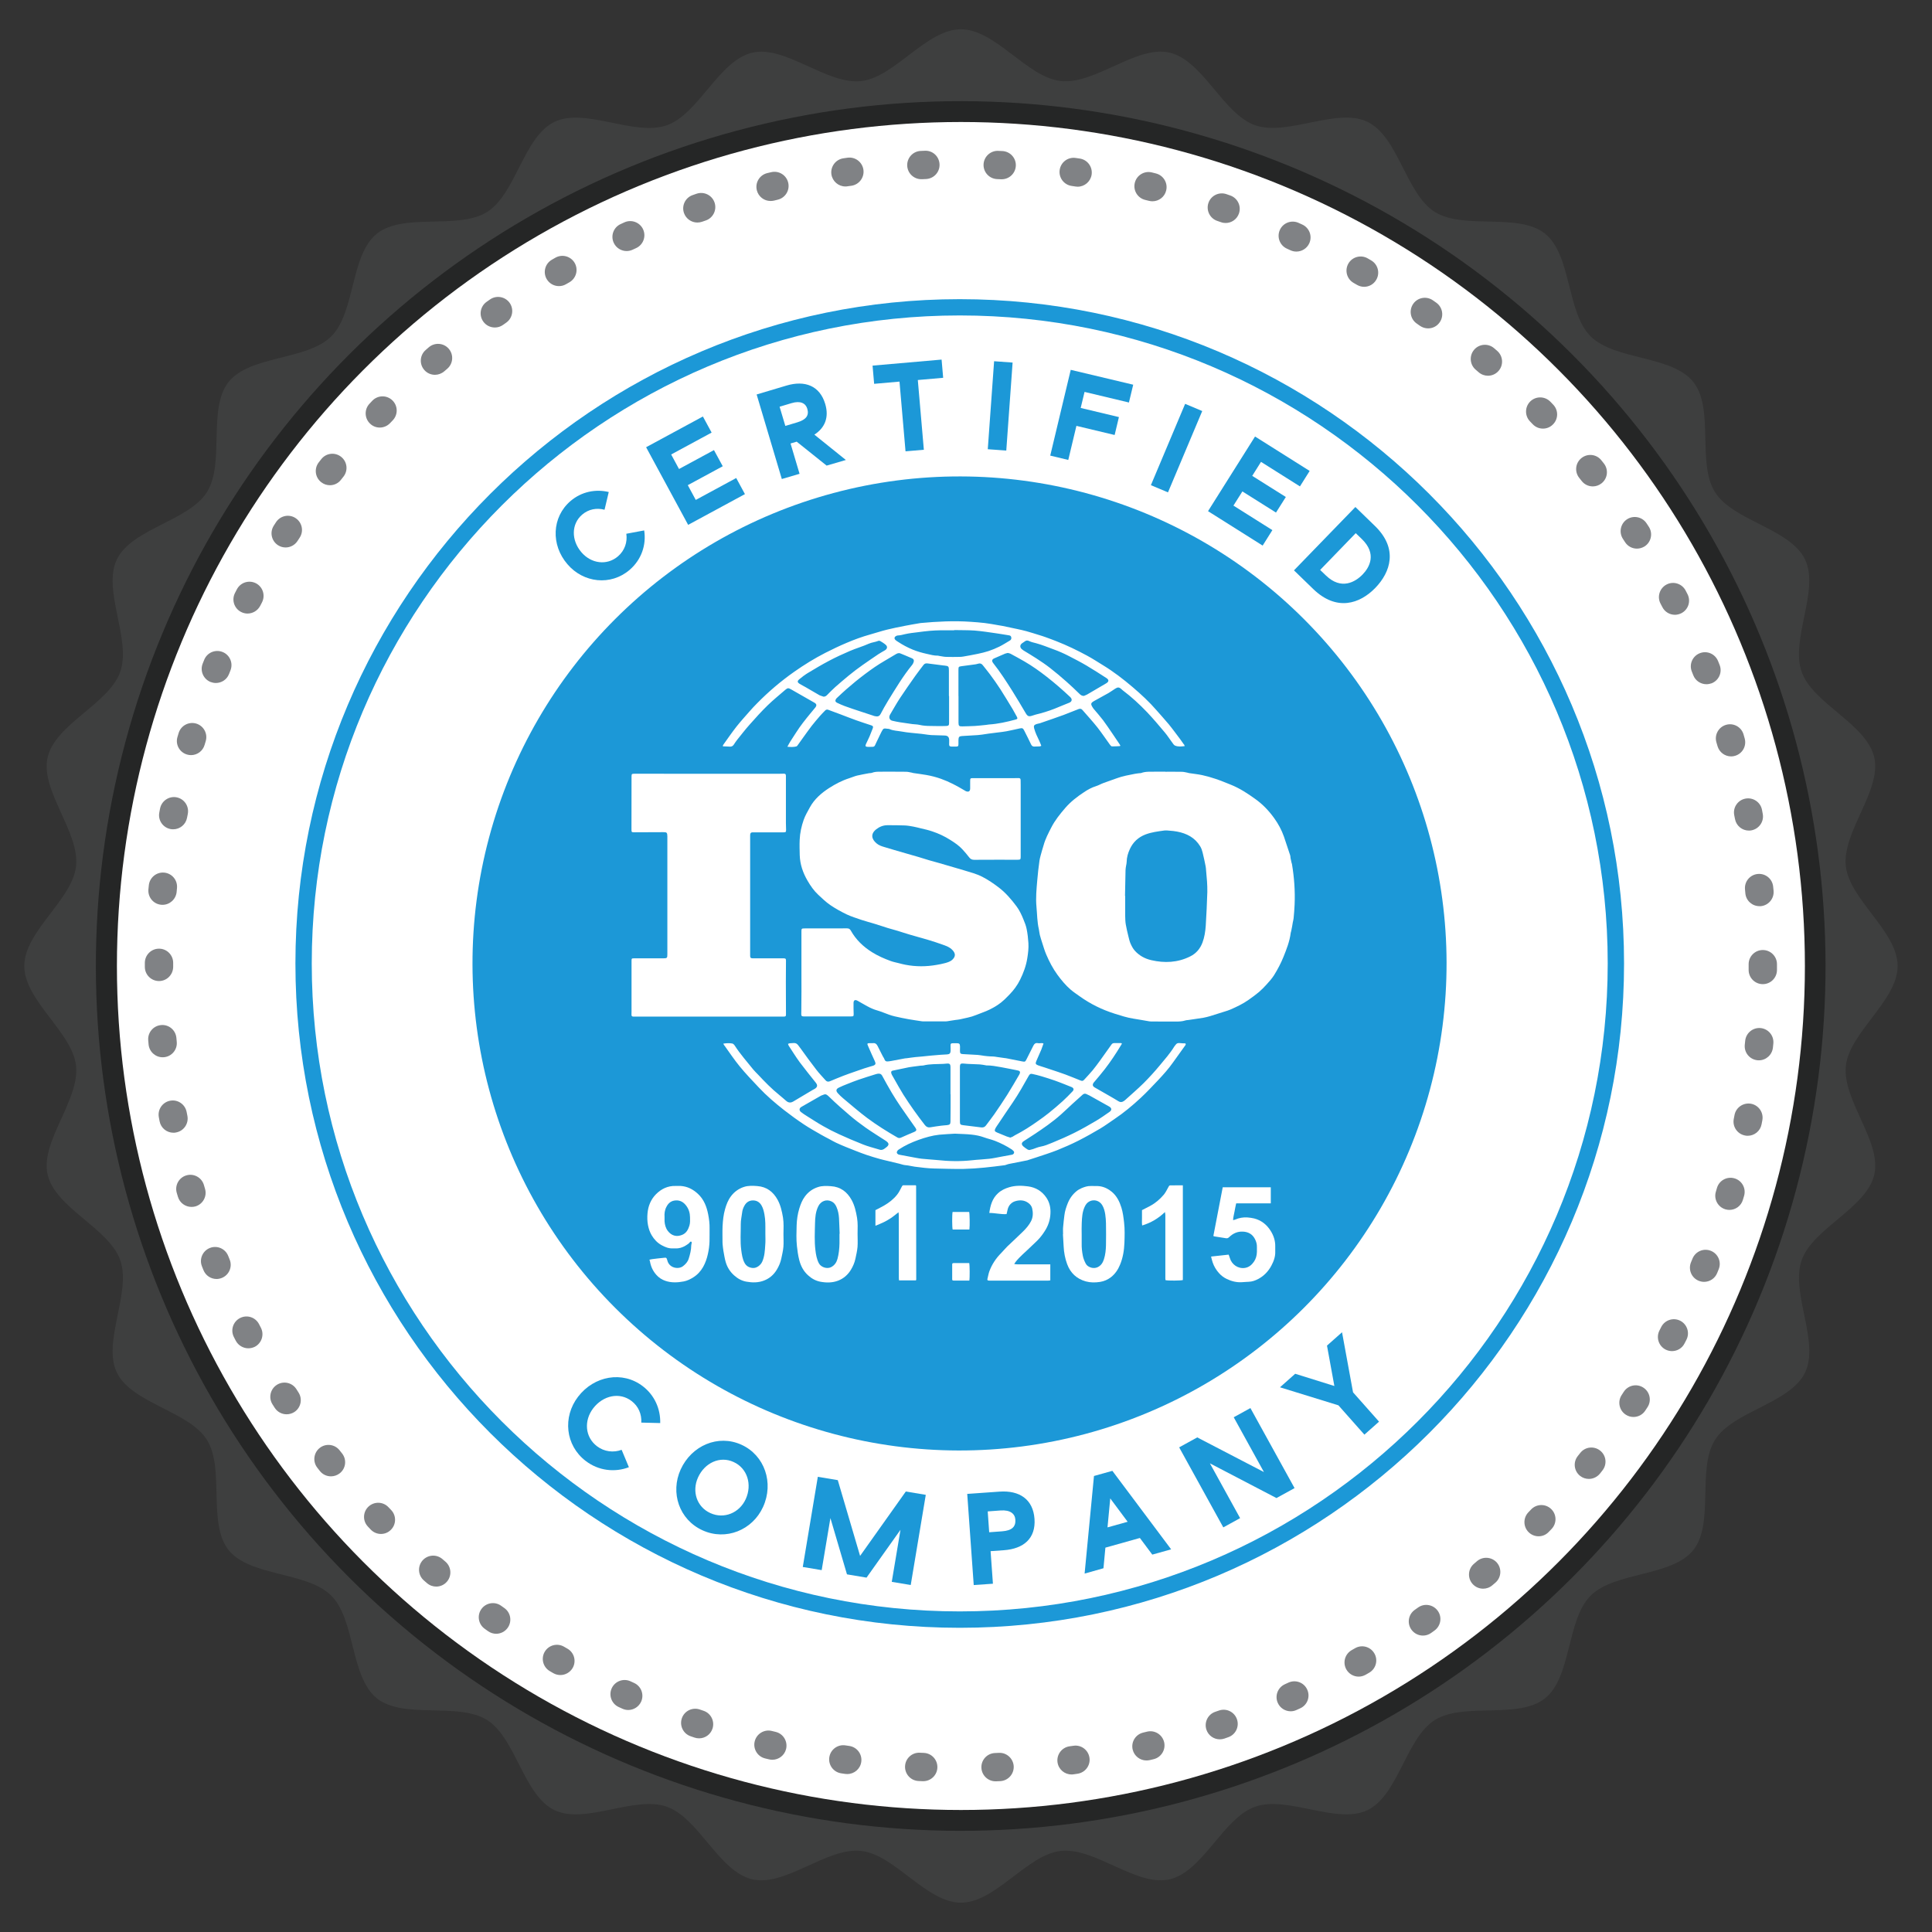 <?xml version="1.0" encoding="utf-8"?>
<!-- Generator: Adobe Illustrator 23.0.2, SVG Export Plug-In . SVG Version: 6.00 Build 0)  -->
<svg version="1.1" id="Layer_1" xmlns="http://www.w3.org/2000/svg" xmlns:xlink="http://www.w3.org/1999/xlink" x="0px" y="0px"
	 viewBox="0 0 330 330" style="enable-background:new 0 0 330 330;" xml:space="preserve">
<rect x="0" y="0" width="330" height="330" fill="#333333" stroke="none"/>
<style type="text/css">
	.st0{fill:#3E3F3F;}
	.st1{fill:#252626;}
	.st2{fill:#FFFFFF;}
	.st3{fill:#808285;}
	.st4{fill:#1C98D7;}
	.st5{fill:#F1C40F;}
	.st6{fill:#E43E2B;}
	.st7{fill:#F0B501;}
	.st8{fill:#2BA24C;}
	.st9{fill:#3B7DED;}
</style>
<g>
	<path class="st0" d="M324.13,165c0,5.91-8.2,11.3-8.84,17.04c-0.65,5.86,6.14,12.93,4.86,18.57c-1.3,5.73-10.5,9.17-12.41,14.64
		c-1.94,5.54,3.1,13.95,0.58,19.19c-2.55,5.28-12.28,6.57-15.38,11.49c-3.12,4.95-0.08,14.28-3.71,18.83
		c-3.64,4.56-13.42,3.67-17.54,7.79c-4.13,4.13-3.23,13.9-7.79,17.54c-4.55,3.64-13.88,0.6-18.83,3.71
		c-4.92,3.1-6.22,12.83-11.49,15.38c-5.23,2.52-13.65-2.52-19.19-0.58c-5.47,1.91-8.91,11.11-14.64,12.41
		c-5.64,1.28-12.71-5.51-18.57-4.86c-5.74,0.64-11.13,8.84-17.04,8.84c-5.91,0-11.3-8.2-17.04-8.84
		c-5.86-0.65-12.93,6.14-18.57,4.86c-5.73-1.3-9.17-10.5-14.64-12.41c-5.54-1.94-13.95,3.1-19.19,0.58
		c-5.28-2.55-6.57-12.27-11.49-15.38c-4.95-3.12-14.28-0.08-18.83-3.71c-4.56-3.65-3.67-13.42-7.79-17.54
		c-4.13-4.13-13.9-3.23-17.54-7.79c-3.64-4.55-0.6-13.88-3.71-18.83c-3.1-4.92-12.83-6.22-15.38-11.49
		c-2.52-5.23,2.52-13.65,0.58-19.19c-1.92-5.47-11.11-8.91-12.41-14.64c-1.28-5.64,5.51-12.71,4.86-18.57
		c-0.64-5.74-8.84-11.13-8.84-17.04s8.2-11.3,8.84-17.04c0.65-5.86-6.14-12.93-4.86-18.57c1.3-5.73,10.5-9.17,12.41-14.64
		c1.94-5.54-3.1-13.95-0.58-19.19c2.55-5.28,12.27-6.57,15.38-11.49c3.12-4.95,0.08-14.28,3.71-18.83
		c3.65-4.57,13.42-3.67,17.54-7.79c4.13-4.13,3.23-13.9,7.79-17.54c4.55-3.64,13.88-0.6,18.83-3.71c4.92-3.1,6.22-12.83,11.49-15.38
		c5.23-2.52,13.65,2.52,19.19,0.58c5.47-1.92,8.91-11.11,14.64-12.41c5.64-1.28,12.71,5.51,18.57,4.86
		C152.83,13.2,158.22,5,164.13,5c5.91,0,11.3,8.2,17.04,8.84c5.86,0.65,12.93-6.14,18.57-4.86c5.73,1.3,9.17,10.5,14.64,12.41
		c5.54,1.94,13.95-3.1,19.19-0.58c5.28,2.55,6.57,12.27,11.49,15.38c4.95,3.12,14.28,0.08,18.83,3.71
		c4.56,3.65,3.67,13.42,7.79,17.54c4.13,4.13,13.9,3.23,17.54,7.79c3.64,4.55,0.6,13.88,3.71,18.83c3.1,4.92,12.83,6.22,15.38,11.49
		c2.52,5.23-2.52,13.65-0.58,19.19c1.92,5.47,11.11,8.91,12.41,14.64c1.28,5.64-5.51,12.71-4.86,18.57
		C315.93,153.7,324.13,159.09,324.13,165z"/>
	
		<ellipse transform="matrix(0.707 -0.707 0.707 0.707 -68.6 164.384)" class="st1" cx="164.13" cy="165" rx="147.74" ry="147.74"/>
	<circle class="st2" cx="164.13" cy="165" r="144.16"/>
	<g>
		<g>
			<path class="st3" d="M170.04,304.26c-1.28,0-2.35-1.01-2.41-2.31c-0.06-1.33,0.97-2.46,2.31-2.52l0.68-0.03
				c1.32-0.07,2.46,0.97,2.53,2.3c0.06,1.33-0.97,2.46-2.3,2.53l-0.69,0.03C170.11,304.26,170.08,304.26,170.04,304.26z
				 M157.7,304.24c-0.04,0-0.08,0-0.12,0l-0.69-0.03c-1.33-0.06-2.36-1.19-2.3-2.53c0.06-1.33,1.19-2.37,2.53-2.3l0.69,0.03
				c1.33,0.06,2.36,1.19,2.3,2.53C160.05,303.23,158.98,304.24,157.7,304.24z M183.02,303.09c-1.19,0-2.22-0.87-2.39-2.08
				c-0.18-1.32,0.74-2.54,2.06-2.73l0.67-0.09c1.32-0.2,2.54,0.73,2.73,2.05c0.19,1.32-0.73,2.54-2.05,2.73l-0.69,0.1
				C183.24,303.09,183.13,303.09,183.02,303.09z M144.72,303.02c-0.11,0-0.23-0.01-0.34-0.02l-0.68-0.1
				c-1.32-0.19-2.24-1.41-2.05-2.73c0.19-1.32,1.41-2.24,2.73-2.05l0.68,0.1c1.32,0.19,2.24,1.41,2.05,2.73
				C146.94,302.15,145.91,303.02,144.72,303.02z M195.82,300.7c-1.09,0-2.08-0.75-2.35-1.85c-0.31-1.3,0.49-2.6,1.79-2.91l0.66-0.16
				c1.29-0.32,2.6,0.48,2.92,1.78c0.31,1.3-0.48,2.6-1.78,2.92l-0.67,0.16C196.2,300.68,196.01,300.7,195.82,300.7z M131.92,300.58
				c-0.19,0-0.38-0.02-0.57-0.07l-0.67-0.16c-1.3-0.32-2.09-1.63-1.77-2.92c0.32-1.29,1.63-2.09,2.92-1.77l0.66,0.16
				c1.3,0.31,2.09,1.62,1.78,2.92C134,299.84,133.01,300.58,131.92,300.58z M208.35,297.09c-1,0-1.94-0.63-2.28-1.63
				c-0.43-1.26,0.24-2.64,1.5-3.07l0.64-0.22c1.26-0.44,2.64,0.23,3.07,1.49c0.44,1.26-0.23,2.64-1.49,3.07l-0.65,0.23
				C208.87,297.05,208.61,297.09,208.35,297.09z M119.41,296.92c-0.26,0-0.53-0.04-0.79-0.13l-0.67-0.23
				c-1.26-0.44-1.92-1.82-1.48-3.08c0.44-1.26,1.82-1.92,3.08-1.48l0.64,0.22c1.26,0.43,1.93,1.81,1.5,3.07
				C121.35,296.29,120.42,296.92,119.41,296.92z M220.46,292.3c-0.92,0-1.8-0.53-2.2-1.42c-0.55-1.22-0.01-2.65,1.21-3.2l0.61-0.28
				c1.21-0.55,2.65-0.03,3.2,1.19c0.56,1.21,0.03,2.65-1.19,3.2l-0.64,0.29C221.13,292.23,220.8,292.3,220.46,292.3z M107.31,292.08
				c-0.33,0-0.67-0.07-1-0.22l-0.64-0.29c-1.21-0.56-1.74-2-1.18-3.21c0.56-1.21,2-1.74,3.21-1.18l0.61,0.28
				c1.21,0.55,1.75,1.98,1.2,3.2C109.1,291.55,108.22,292.08,107.31,292.08z M232.07,286.38c-0.84,0-1.65-0.44-2.1-1.22
				c-0.66-1.16-0.26-2.63,0.9-3.3l0.58-0.33c1.15-0.67,2.63-0.28,3.3,0.88c0.67,1.15,0.28,2.63-0.88,3.3l-0.61,0.35
				C232.89,286.27,232.47,286.38,232.07,286.38z M95.72,286.11c-0.41,0-0.82-0.1-1.21-0.32l-0.6-0.35c-1.15-0.67-1.54-2.15-0.87-3.3
				c0.67-1.15,2.15-1.54,3.3-0.87l0.59,0.34c1.16,0.67,1.55,2.14,0.88,3.3C97.36,285.67,96.55,286.11,95.72,286.11z M243.05,279.37
				c-0.76,0-1.51-0.36-1.98-1.03c-0.77-1.09-0.51-2.6,0.59-3.37l0.55-0.39c1.09-0.78,2.59-0.52,3.37,0.56
				c0.78,1.09,0.52,2.59-0.56,3.37l-0.57,0.41C244.02,279.23,243.53,279.37,243.05,279.37z M84.75,279.06
				c-0.48,0-0.97-0.14-1.4-0.45l-0.57-0.41c-1.08-0.78-1.33-2.29-0.55-3.37c0.78-1.08,2.29-1.33,3.37-0.55l0.55,0.39
				c1.09,0.77,1.34,2.28,0.57,3.37C86.25,278.7,85.51,279.06,84.75,279.06z M253.33,271.36c-0.68,0-1.36-0.29-1.83-0.84
				c-0.87-1.01-0.76-2.54,0.26-3.41l0.51-0.44c1.01-0.87,2.53-0.76,3.41,0.24c0.87,1.01,0.76,2.53-0.24,3.41l-0.53,0.45
				C254.45,271.17,253.89,271.36,253.33,271.36z M74.51,271c-0.56,0-1.12-0.19-1.58-0.59l-0.53-0.46c-1-0.88-1.11-2.4-0.23-3.41
				c0.88-1,2.4-1.11,3.41-0.23l0.51,0.44c1.01,0.87,1.12,2.4,0.25,3.41C75.86,270.72,75.18,271,74.51,271z M262.8,262.41
				c-0.61,0-1.21-0.23-1.68-0.68c-0.96-0.93-0.98-2.46-0.06-3.42l0.46-0.48c0.92-0.97,2.45-1.01,3.42-0.09
				c0.97,0.92,1,2.45,0.09,3.41l-0.49,0.51C264.06,262.17,263.43,262.41,262.8,262.41z M65.07,262.01c-0.64,0-1.27-0.25-1.75-0.75
				l-0.48-0.51c-0.92-0.97-0.87-2.5,0.1-3.41c0.97-0.91,2.5-0.87,3.41,0.1l0.46,0.48c0.92,0.96,0.89,2.49-0.07,3.41
				C66.27,261.79,65.67,262.01,65.07,262.01z M271.39,252.61c-0.53,0-1.06-0.17-1.5-0.52c-1.05-0.83-1.22-2.35-0.39-3.39l0.42-0.53
				c0.82-1.05,2.34-1.23,3.39-0.4c1.05,0.82,1.23,2.34,0.4,3.39l-0.43,0.55C272.8,252.29,272.1,252.61,271.39,252.61z M56.53,252.17
				c-0.71,0-1.42-0.31-1.9-0.92l-0.43-0.55c-0.82-1.05-0.63-2.57,0.42-3.39c1.05-0.82,2.57-0.63,3.39,0.42l0.42,0.53
				c0.83,1.05,0.65,2.57-0.4,3.39C57.58,252,57.05,252.17,56.53,252.17z M279.01,242.03c-0.45,0-0.9-0.12-1.31-0.39
				c-1.12-0.72-1.44-2.22-0.72-3.34l0.37-0.57c0.72-1.12,2.22-1.45,3.34-0.72c1.12,0.72,1.45,2.22,0.72,3.34l-0.38,0.58
				C280.58,241.64,279.8,242.03,279.01,242.03z M48.95,241.57c-0.79,0-1.57-0.39-2.03-1.11l-0.37-0.58
				c-0.72-1.12-0.39-2.62,0.74-3.34c1.13-0.72,2.62-0.39,3.34,0.74l0.36,0.57c0.72,1.12,0.4,2.62-0.72,3.34
				C49.85,241.45,49.4,241.57,48.95,241.57z M285.59,230.78c-0.38,0-0.76-0.09-1.11-0.27c-1.18-0.62-1.64-2.07-1.03-3.26l0.31-0.61
				c0.61-1.18,2.07-1.65,3.25-1.04c1.18,0.61,1.65,2.07,1.04,3.25l-0.32,0.62C287.31,230.31,286.46,230.78,285.59,230.78z
				 M42.42,230.3c-0.87,0-1.72-0.48-2.15-1.3l-0.32-0.62c-0.61-1.19-0.14-2.64,1.05-3.25c1.19-0.61,2.64-0.14,3.25,1.05l0.31,0.6
				c0.61,1.18,0.15,2.64-1.03,3.26C43.17,230.21,42.79,230.3,42.42,230.3z M291.07,218.95c-0.3,0-0.61-0.06-0.91-0.18
				c-1.24-0.5-1.83-1.91-1.33-3.15l0.26-0.63c0.5-1.24,1.9-1.84,3.14-1.34c1.24,0.5,1.84,1.9,1.34,3.14l-0.26,0.64
				C292.93,218.38,292.03,218.95,291.07,218.95z M36.99,218.46c-0.96,0-1.86-0.57-2.24-1.52l-0.26-0.65
				c-0.49-1.24,0.12-2.64,1.36-3.13c1.24-0.49,2.64,0.12,3.13,1.36l0.25,0.62c0.5,1.24-0.1,2.64-1.34,3.14
				C37.59,218.4,37.29,218.46,36.99,218.46z M295.4,206.66c-0.23,0-0.46-0.03-0.69-0.1c-1.28-0.38-2.01-1.73-1.63-3l0.19-0.65
				c0.37-1.28,1.71-2.01,2.99-1.64c1.28,0.37,2.02,1.71,1.64,3l-0.2,0.67C297.4,205.98,296.44,206.66,295.4,206.66z M32.71,206.15
				c-1.04,0-2.01-0.68-2.32-1.73l-0.2-0.67c-0.37-1.28,0.37-2.62,1.65-2.99c1.28-0.37,2.62,0.37,2.99,1.65l0.19,0.65
				c0.38,1.28-0.36,2.62-1.63,3C33.17,206.12,32.94,206.15,32.71,206.15z M298.52,194c-0.15,0-0.31-0.01-0.47-0.05
				c-1.31-0.26-2.16-1.52-1.91-2.83l0.13-0.67c0.25-1.31,1.52-2.16,2.83-1.92c1.31,0.25,2.17,1.52,1.92,2.83l-0.13,0.68
				C300.67,193.2,299.65,194,298.52,194z M29.63,193.48c-1.14,0-2.15-0.8-2.37-1.96l-0.13-0.69c-0.24-1.31,0.62-2.57,1.93-2.82
				c1.31-0.25,2.57,0.62,2.82,1.93l0.13,0.66c0.25,1.31-0.61,2.58-1.92,2.83C29.94,193.47,29.78,193.48,29.63,193.48z
				 M300.43,181.11c-0.08,0-0.16,0-0.24-0.01c-1.33-0.13-2.3-1.31-2.17-2.64l0.07-0.68c0.13-1.33,1.31-2.3,2.63-2.18
				c1.33,0.13,2.3,1.3,2.18,2.63l-0.07,0.69C302.7,180.18,301.65,181.11,300.43,181.11z M27.78,180.59c-1.23,0-2.28-0.94-2.4-2.19
				l-0.06-0.69c-0.12-1.33,0.86-2.5,2.19-2.62c1.33-0.13,2.5,0.86,2.62,2.19l0.06,0.67c0.13,1.33-0.85,2.51-2.18,2.63
				C27.93,180.58,27.86,180.59,27.78,180.59z M301.1,168.1C301.1,168.1,301.09,168.1,301.1,168.1c-1.34,0-2.42-1.09-2.42-2.42
				l0-0.68l0-0.31c0-1.33,1.08-2.42,2.42-2.42c1.33,0,2.42,1.08,2.42,2.42l0,0.29l0,0.71C303.51,167.03,302.43,168.1,301.1,168.1z
				 M27.16,167.57c-1.33,0-2.42-1.08-2.42-2.42l0-0.7c0.01-1.33,1.09-2.41,2.42-2.41c0,0,0.01,0,0.01,0c1.33,0,2.41,1.09,2.41,2.42
				l0,0.68C29.57,166.49,28.49,167.57,27.16,167.57z M300.52,154.78c-1.23,0-2.29-0.94-2.4-2.19l-0.06-0.67
				c-0.13-1.33,0.84-2.51,2.17-2.64c1.34-0.13,2.51,0.84,2.64,2.17l0.07,0.7c0.12,1.33-0.86,2.5-2.18,2.63
				C300.67,154.77,300.59,154.78,300.52,154.78z M27.76,154.55c-0.08,0-0.15,0-0.23-0.01c-1.33-0.12-2.3-1.3-2.18-2.63l0.07-0.69
				c0.13-1.33,1.32-2.3,2.64-2.17c1.33,0.13,2.3,1.31,2.17,2.64l-0.06,0.67C30.04,153.61,28.99,154.55,27.76,154.55z M298.72,141.87
				c-1.14,0-2.15-0.81-2.37-1.97l-0.13-0.66c-0.26-1.31,0.6-2.58,1.91-2.83c1.31-0.25,2.58,0.6,2.83,1.91l0.13,0.69
				c0.25,1.31-0.62,2.57-1.93,2.82C299.02,141.86,298.87,141.87,298.72,141.87z M29.58,141.65c-0.15,0-0.3-0.01-0.45-0.04
				c-1.31-0.25-2.17-1.51-1.92-2.82l0.13-0.69c0.26-1.31,1.53-2.16,2.83-1.91c1.31,0.26,2.16,1.52,1.91,2.83l-0.13,0.66
				C31.73,140.85,30.72,141.65,29.58,141.65z M295.69,129.2c-1.05,0-2.01-0.69-2.32-1.74l-0.19-0.65c-0.38-1.28,0.35-2.62,1.63-3
				c1.28-0.38,2.62,0.35,3,1.63l0.19,0.67c0.37,1.28-0.36,2.62-1.64,2.99C296.15,129.17,295.92,129.2,295.69,129.2z M32.63,128.98
				c-0.22,0-0.45-0.03-0.68-0.1c-1.28-0.37-2.02-1.71-1.64-2.99l0.2-0.67c0.38-1.28,1.73-2,3-1.63c1.28,0.38,2.01,1.73,1.63,3
				l-0.19,0.64C34.64,128.3,33.67,128.98,32.63,128.98z M291.47,116.87c-0.96,0-1.87-0.58-2.24-1.52l-0.25-0.63
				c-0.5-1.24,0.1-2.64,1.34-3.14c1.24-0.5,2.64,0.1,3.14,1.34l0.26,0.65c0.5,1.24-0.11,2.64-1.35,3.14
				C292.07,116.81,291.77,116.87,291.47,116.87z M36.87,116.66c-0.3,0-0.6-0.06-0.9-0.17c-1.24-0.5-1.84-1.9-1.35-3.14l0.26-0.65
				c0.5-1.24,1.91-1.83,3.15-1.33c1.24,0.5,1.83,1.91,1.33,3.15l-0.25,0.63C38.74,116.09,37.83,116.66,36.87,116.66z M286.09,105.01
				c-0.88,0-1.73-0.48-2.15-1.32l-0.31-0.59c-0.62-1.18-0.15-2.64,1.03-3.26c1.18-0.62,2.64-0.15,3.26,1.03l0.32,0.62
				c0.61,1.19,0.14,2.64-1.05,3.25C286.83,104.92,286.46,105.01,286.09,105.01z M42.28,104.8c-0.37,0-0.75-0.09-1.1-0.27
				c-1.19-0.61-1.65-2.07-1.04-3.25l0.32-0.62c0.62-1.18,2.07-1.64,3.26-1.03c1.18,0.62,1.64,2.07,1.03,3.26l-0.31,0.6
				C44,104.32,43.15,104.8,42.28,104.8z M279.6,93.71c-0.79,0-1.57-0.39-2.03-1.11l-0.37-0.57c-0.72-1.12-0.4-2.62,0.72-3.34
				c1.12-0.72,2.62-0.4,3.34,0.72l0.38,0.58c0.72,1.12,0.39,2.62-0.73,3.34C280.5,93.58,280.05,93.71,279.6,93.71z M48.79,93.51
				c-0.45,0-0.9-0.12-1.3-0.38c-1.12-0.72-1.45-2.21-0.73-3.34l0.38-0.59c0.73-1.12,2.22-1.44,3.34-0.71
				c1.12,0.73,1.44,2.22,0.71,3.34l-0.37,0.57C50.36,93.11,49.58,93.51,48.79,93.51z M272.06,83.08c-0.72,0-1.43-0.32-1.9-0.93
				l-0.42-0.53c-0.83-1.05-0.65-2.57,0.4-3.39c1.05-0.83,2.57-0.65,3.39,0.4l0.43,0.54c0.82,1.05,0.64,2.57-0.41,3.39
				C273.11,82.91,272.58,83.08,272.06,83.08z M56.35,82.88c-0.52,0-1.05-0.17-1.49-0.52c-1.05-0.82-1.23-2.34-0.41-3.39l0.43-0.55
				c0.83-1.05,2.35-1.22,3.39-0.39c1.05,0.83,1.22,2.35,0.39,3.39l-0.42,0.53C57.77,82.57,57.06,82.88,56.35,82.88z M263.55,73.21
				c-0.64,0-1.28-0.25-1.76-0.76l-0.46-0.48c-0.92-0.96-0.89-2.49,0.07-3.42c0.96-0.92,2.49-0.89,3.42,0.07l0.49,0.51
				c0.92,0.97,0.87,2.5-0.1,3.41C264.75,72.99,264.15,73.21,263.55,73.21z M64.87,73.03c-0.6,0-1.2-0.22-1.66-0.67
				c-0.97-0.92-1-2.45-0.09-3.41l0.48-0.51c0.93-0.96,2.45-0.99,3.42-0.06c0.96,0.93,0.99,2.45,0.06,3.42l-0.46,0.48
				C66.15,72.77,65.51,73.03,64.87,73.03z M254.15,64.18c-0.56,0-1.13-0.2-1.59-0.6l-0.51-0.44c-1.01-0.87-1.12-2.4-0.25-3.41
				c0.87-1.01,2.4-1.12,3.41-0.25l0.53,0.46c1,0.88,1.11,2.4,0.23,3.41C255.49,63.9,254.82,64.18,254.15,64.18z M74.29,64.02
				c-0.67,0-1.35-0.28-1.82-0.83c-0.88-1.01-0.77-2.53,0.24-3.41l0.53-0.46c1.01-0.87,2.54-0.76,3.41,0.25
				c0.87,1.01,0.76,2.54-0.25,3.41l-0.51,0.44C75.42,63.82,74.86,64.02,74.29,64.02z M243.93,56.09c-0.49,0-0.98-0.15-1.41-0.45
				l-0.55-0.39c-1.09-0.77-1.34-2.28-0.57-3.37c0.77-1.09,2.28-1.34,3.37-0.57l0.57,0.4c1.08,0.78,1.33,2.29,0.55,3.37
				C245.43,55.74,244.69,56.09,243.93,56.09z M84.52,55.94c-0.75,0-1.5-0.35-1.97-1.01c-0.78-1.09-0.53-2.59,0.56-3.37l0.57-0.4
				c1.09-0.77,2.6-0.51,3.37,0.57c0.77,1.09,0.51,2.6-0.57,3.37l-0.55,0.39C85.5,55.8,85.01,55.94,84.52,55.94z M233,48.99
				c-0.41,0-0.83-0.11-1.21-0.33l-0.59-0.34c-1.16-0.67-1.55-2.14-0.89-3.3c0.67-1.16,2.15-1.55,3.3-0.89l0.6,0.35
				c1.15,0.67,1.54,2.15,0.87,3.3C234.64,48.56,233.83,48.99,233,48.99z M95.47,48.87c-0.83,0-1.64-0.43-2.09-1.2
				c-0.67-1.15-0.28-2.63,0.87-3.3l0.61-0.35c1.16-0.66,2.63-0.26,3.3,0.89c0.66,1.16,0.26,2.63-0.89,3.3l-0.58,0.33
				C96.3,48.77,95.88,48.87,95.47,48.87z M221.43,42.97c-0.34,0-0.68-0.07-1.01-0.22l-0.61-0.28c-1.21-0.55-1.75-1.98-1.2-3.2
				c0.55-1.21,1.98-1.75,3.2-1.2l0.64,0.29c1.21,0.56,1.74,1.99,1.18,3.21C223.22,42.45,222.35,42.97,221.43,42.97z M107.03,42.88
				c-0.91,0-1.79-0.52-2.2-1.41c-0.56-1.21-0.03-2.65,1.19-3.2l0.63-0.29c1.21-0.55,2.65-0.01,3.2,1.2c0.55,1.22,0.01,2.65-1.2,3.2
				l-0.61,0.28C107.71,42.81,107.37,42.88,107.03,42.88z M209.35,38.09c-0.26,0-0.53-0.04-0.8-0.14l-0.64-0.22
				c-1.26-0.43-1.93-1.81-1.5-3.07c0.43-1.26,1.81-1.93,3.07-1.5l0.66,0.23c1.26,0.44,1.92,1.82,1.48,3.08
				C211.28,37.46,210.35,38.09,209.35,38.09z M119.11,38.01c-1,0-1.93-0.63-2.28-1.62c-0.44-1.26,0.23-2.64,1.49-3.07l0.66-0.23
				c1.26-0.43,2.64,0.24,3.07,1.5c0.43,1.26-0.24,2.64-1.5,3.07l-0.64,0.22C119.65,37.97,119.38,38.01,119.11,38.01z M196.85,34.38
				c-0.19,0-0.38-0.02-0.58-0.07l-0.65-0.16c-1.3-0.31-2.1-1.61-1.79-2.91c0.31-1.3,1.61-2.1,2.91-1.79l0.68,0.17
				c1.3,0.32,2.09,1.63,1.77,2.92C198.93,33.64,197.94,34.38,196.85,34.38z M131.61,34.33c-1.09,0-2.07-0.74-2.34-1.84
				c-0.32-1.3,0.48-2.6,1.77-2.92l0.68-0.16c1.3-0.31,2.6,0.49,2.91,1.79c0.31,1.3-0.49,2.6-1.79,2.91l-0.65,0.16
				C131.99,34.31,131.8,34.33,131.61,34.33z M184.07,31.89c-0.12,0-0.23-0.01-0.35-0.03l-0.67-0.1c-1.32-0.19-2.24-1.41-2.05-2.73
				c0.19-1.32,1.4-2.24,2.73-2.05l0.69,0.1c1.32,0.19,2.23,1.42,2.04,2.74C186.28,31.02,185.25,31.89,184.07,31.89z M144.4,31.85
				c-1.18,0-2.21-0.87-2.39-2.07c-0.19-1.32,0.73-2.55,2.05-2.74l0.69-0.1c1.33-0.19,2.54,0.74,2.73,2.06
				c0.18,1.32-0.74,2.54-2.06,2.73l-0.67,0.09C144.64,31.85,144.52,31.85,144.4,31.85z M171.1,30.62c-0.04,0-0.08,0-0.12,0
				l-0.68-0.03c-1.33-0.06-2.36-1.19-2.3-2.52c0.06-1.33,1.21-2.37,2.52-2.3l0.7,0.03c1.33,0.07,2.36,1.2,2.29,2.53
				C173.44,29.62,172.38,30.62,171.1,30.62z M157.37,30.61c-1.28,0-2.35-1.01-2.41-2.3c-0.06-1.33,0.96-2.47,2.3-2.53l0.7-0.03
				c1.35-0.07,2.46,0.97,2.52,2.31c0.06,1.33-0.97,2.46-2.31,2.52l-0.67,0.03C157.45,30.61,157.41,30.61,157.37,30.61z"/>
		</g>
	</g>
	
		<ellipse transform="matrix(0.707 -0.707 0.707 0.707 -68.354 164.113)" class="st4" cx="163.93" cy="164.57" rx="83.2" ry="83.2"/>
	<g>
		<g>
			<path class="st4" d="M97.45,85.58c1.87-1.6,4.28-2.08,6.53-1.54l-0.72,3.03c-1.33-0.36-2.72-0.11-3.82,0.83
				c-1.88,1.61-1.88,4.39-0.13,6.43c1.67,1.95,4.35,2.31,6.24,0.7c1.16-0.99,1.64-2.45,1.43-3.86l3.05-0.57
				c0.39,2.44-0.45,5-2.5,6.75c-3.21,2.74-7.87,2.23-10.61-0.98C94.08,93.08,94.24,88.33,97.45,85.58z"/>
			<path class="st4" d="M120.06,71.14l1.49,2.75l-6.91,3.74l1.34,2.48l5.97-3.23l1.5,2.76l-5.97,3.23l1.36,2.52l6.91-3.74l1.49,2.75
				l-9.7,5.25l-7.18-13.26L120.06,71.14z"/>
			<path class="st4" d="M133.54,81.82l-4.3-14.44l5.09-1.52c3.16-0.94,5.69,0.03,6.62,3.13c0.7,2.33-0.08,4.11-1.85,5.25l5.38,4.33
				l-3.29,0.96l-5.11-4.09l-1.05,0.31l1.54,5.18L133.54,81.82z M134.14,72.75l2.04-0.61c1.53-0.46,2.05-1.19,1.71-2.33
				c-0.28-0.93-1.16-1.41-2.69-0.95l-2.04,0.61L134.14,72.75z"/>
			<path class="st4" d="M160.83,61.42l0.27,3.11l-4.33,0.38l1.03,11.91l-3.13,0.27l-1.03-11.91l-4.33,0.38l-0.27-3.11L160.83,61.42z
				"/>
			<path class="st4" d="M172.96,61.93l-1.08,15.03l-3.16-0.23l1.08-15.03L172.96,61.93z"/>
			<path class="st4" d="M193.56,65.71l-0.73,3.04l-7.58-1.81l-0.66,2.74l6.53,1.56l-0.73,3.06l-6.53-1.56l-1.39,5.82l-3.08-0.74
				l3.5-14.65L193.56,65.71z"/>
			<path class="st4" d="M205.35,70.21l-5.85,13.89l-2.92-1.23l5.85-13.89L205.35,70.21z"/>
			<path class="st4" d="M223.7,80.44l-1.66,2.64l-6.65-4.19l-1.5,2.39l5.74,3.61l-1.68,2.66l-5.74-3.61l-1.53,2.42l6.65,4.19
				l-1.66,2.64l-9.33-5.88l8.03-12.75L223.7,80.44z"/>
			<path class="st4" d="M231.51,86.6l3.34,3.24c4,3.88,2.67,7.89,0.06,10.58c-2.64,2.72-6.61,4.06-10.61,0.18l-3.28-3.18
				L231.51,86.6z M226.47,98.29c2.63,2.55,5.04,1.11,6.27-0.16c1.2-1.24,2.47-3.54-0.13-6.06l-1.04-1l-6.08,6.28L226.47,98.29z"/>
		</g>
	</g>
	<g>
		<g>
			<path class="st4" d="M109.8,236.78c2.02,1.55,3.03,3.89,2.97,6.29l-3.23-0.08c0.08-1.43-0.48-2.79-1.67-3.69
				c-2.04-1.56-4.85-0.96-6.55,1.25c-1.61,2.11-1.4,4.91,0.64,6.47c1.26,0.96,2.84,1.13,4.22,0.62l1.24,2.97
				c-2.39,0.92-5.17,0.62-7.38-1.07c-3.47-2.66-3.96-7.5-1.3-10.97C101.48,234.99,106.33,234.12,109.8,236.78z"/>
			<path class="st4" d="M126.64,246.77c3.98,1.81,5.57,6.52,3.7,10.62c-1.81,3.98-6.36,5.81-10.34,4
				c-3.98-1.81-5.54-6.41-3.74-10.39C118.13,246.9,122.66,244.96,126.64,246.77z M119.23,252.35c-1.08,2.38-0.23,5.04,2.11,6.1
				c2.34,1.06,4.96-0.03,6.04-2.4c1.13-2.5,0.26-5.27-2.08-6.33C122.97,248.65,120.37,249.85,119.23,252.35z"/>
			<path class="st4" d="M143.1,252.82l3.81,12.94l7.81-11l3.41,0.57l-2.57,15.4l-3.24-0.54l1.49-8.89l-5.8,8.17l-3.34-0.56
				l-2.83-9.61l-1.49,8.89l-3.23-0.54l2.57-15.4L143.1,252.82z"/>
			<path class="st4" d="M166.32,270.74l-1.11-15.57l5.52-0.39c3.4-0.24,5.73,1.31,5.97,4.65s-1.85,5.12-5.25,5.36l-2.25,0.16
				l0.4,5.56L166.32,270.74z M168.71,258.16l0.25,3.56l2.2-0.16c1.67-0.12,2.36-0.77,2.27-2c-0.07-1-0.86-1.68-2.53-1.56
				L168.71,258.16z"/>
			<path class="st4" d="M185.26,268.78l1.6-16.67l3.14-0.88l10.04,13.41l-3.22,0.9l-2.12-2.84l-5.89,1.65l-0.33,3.52L185.26,268.78z
				 M189.17,260.89l3.44-0.96l-2.97-3.99L189.17,260.89z"/>
			<path class="st4" d="M208.95,260.89l-7.54-13.67l3.09-1.7l11.39,5.92l-5.16-9.36l2.85-1.57l7.54,13.67l-3.09,1.7l-11.37-5.93
				l5.16,9.36L208.95,260.89z"/>
			<path class="st4" d="M221.23,234.65l6.69,2.09l-1.26-6.9l2.57-2.28l1.88,10.26l4.44,5.01l-2.5,2.22l-4.44-5.01l-9.98-3.08
				L221.23,234.65z"/>
		</g>
	</g>
	<g>
		<g>
			<g>
				<path class="st4" d="M163.93,278.04c-62.57,0-113.47-50.9-113.47-113.47c0-62.57,50.9-113.47,113.47-113.47
					c62.57,0,113.47,50.9,113.47,113.47C277.4,227.14,226.5,278.04,163.93,278.04z M163.93,53.88
					c-61.03,0-110.68,49.65-110.68,110.68c0,61.03,49.65,110.68,110.68,110.68c61.03,0,110.68-49.65,110.68-110.68
					C274.61,103.54,224.96,53.88,163.93,53.88z"/>
			</g>
		</g>
	</g>
	<g>
		<path class="st2" d="M199.05,131.82c0.96,0,1.93-0.01,2.89,0.01c0.28,0.01,0.57,0.09,0.85,0.14c0.1,0.02,0.21,0.06,0.31,0.08
			c0.75,0.12,1.52,0.19,2.26,0.35c0.77,0.17,1.54,0.39,2.28,0.64c0.87,0.29,1.71,0.64,2.56,0.98c1.53,0.61,2.89,1.5,4.22,2.46
			c1.26,0.9,2.31,2,3.21,3.25c0.7,0.97,1.27,2.02,1.67,3.15c0.37,1.07,0.72,2.14,1.07,3.21c0.05,0.14,0.04,0.3,0.06,0.45
			c0.05,0.27,0.11,0.54,0.17,0.8c0.02,0.09,0.07,0.17,0.08,0.26c0.38,2.28,0.55,4.58,0.45,6.9c-0.03,0.78-0.1,1.56-0.17,2.33
			c-0.02,0.24-0.09,0.48-0.14,0.72c-0.04,0.24-0.08,0.48-0.12,0.72c-0.05,0.25-0.1,0.51-0.15,0.76c-0.03,0.12-0.08,0.23-0.09,0.35
			c-0.18,1.42-0.7,2.74-1.23,4.06c-0.44,1.09-0.99,2.13-1.61,3.13c-0.35,0.55-0.79,1.05-1.23,1.53c-0.42,0.47-0.86,0.92-1.33,1.33
			c-0.57,0.48-1.18,0.92-1.79,1.35c-0.95,0.68-2,1.17-3.06,1.64c-0.33,0.15-0.69,0.25-1.03,0.36c-0.83,0.26-1.65,0.53-2.48,0.78
			c-0.38,0.11-0.76,0.21-1.15,0.28c-0.84,0.14-1.69,0.25-2.54,0.38c-0.18,0.03-0.37,0.02-0.54,0.08c-0.53,0.17-1.08,0.19-1.63,0.19
			c-1.32-0.01-2.63,0-3.95-0.01c-0.2,0-0.4,0-0.59-0.03c-0.9-0.15-1.8-0.32-2.71-0.46c-1.09-0.17-2.13-0.51-3.18-0.84
			c-2.16-0.68-4.16-1.66-6-2.98c-0.52-0.37-1.06-0.73-1.54-1.14c-0.86-0.74-1.58-1.62-2.25-2.53c-0.79-1.08-1.4-2.26-1.92-3.48
			c-0.27-0.63-0.46-1.29-0.67-1.94c-0.15-0.46-0.3-0.93-0.42-1.4c-0.08-0.32-0.1-0.67-0.17-0.99c-0.29-1.24-0.28-2.52-0.4-3.78
			c-0.15-1.55,0.01-3.09,0.14-4.62c0.1-1.1,0.21-2.19,0.37-3.28c0.09-0.58,0.28-1.15,0.43-1.72c0.09-0.32,0.2-0.64,0.29-0.96
			c0.29-1.05,0.8-2.01,1.29-2.97c0.63-1.24,1.49-2.3,2.39-3.35c0.93-1.08,2.04-1.93,3.22-2.71c0.63-0.42,1.3-0.79,2.04-1.02
			c0.45-0.14,0.86-0.39,1.31-0.55c0.77-0.29,1.55-0.54,2.33-0.83c0.96-0.36,1.98-0.51,2.97-0.72c0.25-0.05,0.51-0.07,0.77-0.11
			c0.11-0.01,0.22,0,0.32-0.03c0.78-0.3,1.6-0.21,2.41-0.23c0.58-0.01,1.16,0,1.74,0C199.05,131.81,199.05,131.81,199.05,131.82z
			 M192.16,153.03c0.01,0,0.02,0,0.03,0c0,1.13-0.01,2.26,0,3.4c0.01,0.49,0.02,0.98,0.1,1.46c0.12,0.7,0.29,1.4,0.46,2.09
			c0.1,0.4,0.19,0.81,0.35,1.18c0.19,0.43,0.42,0.87,0.72,1.21c0.75,0.84,1.7,1.37,2.81,1.63c2.29,0.53,4.52,0.43,6.65-0.63
			c1.02-0.5,1.71-1.31,2.11-2.37c0.35-0.93,0.49-1.9,0.56-2.87c0.13-1.92,0.2-3.84,0.27-5.77c0.02-0.59-0.02-1.19-0.05-1.79
			c-0.04-0.62-0.1-1.25-0.16-1.87c-0.02-0.24-0.03-0.49-0.08-0.73c-0.16-0.79-0.32-1.59-0.52-2.37c-0.09-0.37-0.22-0.74-0.42-1.06
			c-0.9-1.47-2.29-2.19-3.94-2.5c-0.4-0.08-0.82-0.12-1.23-0.15c-0.32-0.03-0.65-0.07-0.96-0.03c-1.09,0.15-2.17,0.28-3.22,0.68
			c-1.23,0.48-2.1,1.3-2.64,2.46c-0.33,0.7-0.55,1.45-0.56,2.25c0,0.2-0.06,0.39-0.09,0.59c-0.04,0.26-0.1,0.51-0.1,0.77
			C192.22,150.1,192.19,151.57,192.16,153.03z"/>
		<path class="st2" d="M136.89,166.08c0-2.33,0-4.65,0-6.98c0-0.48,0.04-0.52,0.52-0.52c2.42,0,4.84,0,7.25-0.01
			c0.31,0,0.5,0.09,0.66,0.37c0.88,1.57,2.13,2.77,3.66,3.72c0.99,0.62,2.05,1.08,3.14,1.48c0.46,0.17,0.94,0.26,1.41,0.38
			c0.38,0.1,0.77,0.2,1.15,0.27c1.76,0.34,3.53,0.33,5.29,0.02c0.49-0.09,0.99-0.17,1.47-0.31c0.45-0.13,0.91-0.26,1.26-0.61
			c0.54-0.54,0.52-1.04,0-1.6c-0.48-0.52-1.12-0.74-1.75-0.96c-0.77-0.28-1.55-0.53-2.34-0.77c-1.07-0.32-2.14-0.61-3.21-0.92
			c-0.69-0.2-1.37-0.43-2.05-0.64c-0.57-0.17-1.14-0.32-1.71-0.49c-0.74-0.23-1.48-0.48-2.22-0.71c-0.76-0.23-1.53-0.43-2.28-0.68
			c-0.85-0.29-1.72-0.56-2.53-0.94c-0.97-0.47-1.93-1-2.82-1.61c-0.73-0.5-1.37-1.13-2.02-1.73c-0.74-0.69-1.32-1.52-1.83-2.4
			c-0.79-1.35-1.29-2.79-1.34-4.38c-0.02-0.87-0.05-1.74-0.01-2.61c0.05-1.18,0.3-2.31,0.68-3.4c0.26-0.74,0.67-1.44,1.05-2.13
			c0.77-1.42,1.97-2.46,3.3-3.32c1.08-0.69,2.22-1.29,3.45-1.68c0.45-0.14,0.88-0.34,1.34-0.45c0.67-0.16,1.35-0.27,2.02-0.4
			c0.16-0.03,0.35-0.01,0.5-0.07c0.45-0.18,0.93-0.19,1.4-0.19c1.47,0,2.94-0.01,4.41,0.01c0.33,0,0.66,0.09,0.99,0.15
			c0.09,0.01,0.18,0.05,0.27,0.07c0.74,0.11,1.48,0.2,2.22,0.33c0.86,0.15,1.7,0.37,2.52,0.66c1.4,0.5,2.71,1.2,3.98,1.96
			c0.09,0.05,0.18,0.12,0.28,0.16c0.46,0.17,0.71,0,0.71-0.48c0-0.41,0-0.83,0-1.24c0-0.49,0.03-0.52,0.51-0.52
			c2.37,0,4.74,0,7.12,0c0.2,0,0.4-0.01,0.6-0.01c0.31,0.01,0.38,0.07,0.39,0.37c0.01,0.28,0.01,0.55,0.01,0.83
			c0,4.07,0,8.14,0,12.21c0,0.5-0.04,0.54-0.55,0.54c-2.46,0-4.93-0.01-7.39,0.01c-0.38,0-0.63-0.12-0.85-0.41
			c-0.35-0.46-0.73-0.9-1.12-1.33c-0.61-0.68-1.36-1.18-2.12-1.66c-0.96-0.61-1.98-1.09-3.06-1.45c-0.64-0.22-1.28-0.37-1.94-0.52
			c-0.43-0.1-0.85-0.22-1.29-0.3c-0.49-0.09-0.99-0.18-1.49-0.2c-0.98-0.04-1.96-0.04-2.94-0.04c-0.73,0-1.37,0.26-1.94,0.71
			c-1,0.8-0.77,1.69,0.08,2.4c0.39,0.33,0.87,0.49,1.36,0.63c0.72,0.21,1.43,0.43,2.15,0.64c1.22,0.35,2.44,0.7,3.65,1.05
			c0.6,0.18,1.19,0.37,1.79,0.55c0.57,0.17,1.15,0.32,1.72,0.48c0.84,0.24,1.67,0.48,2.5,0.73c1.13,0.33,2.26,0.66,3.38,1.01
			c0.52,0.17,1.04,0.37,1.52,0.62c0.99,0.51,1.91,1.14,2.8,1.82c1.18,0.9,2.13,2.02,3.01,3.19c0.52,0.69,0.88,1.47,1.2,2.26
			c0.22,0.53,0.44,1.08,0.55,1.65c0.16,0.79,0.25,1.6,0.3,2.41c0.05,0.85-0.05,1.7-0.19,2.55c-0.2,1.3-0.65,2.51-1.22,3.67
			c-0.47,0.96-1.11,1.83-1.87,2.6c-0.27,0.27-0.54,0.54-0.81,0.81c-0.75,0.72-1.62,1.26-2.54,1.71c-0.75,0.37-1.56,0.62-2.33,0.94
			c-0.88,0.37-1.82,0.51-2.74,0.73c-0.24,0.06-0.48,0.06-0.73,0.1c-0.3,0.04-0.6,0.1-0.9,0.14c-0.29,0.04-0.57,0.11-0.86,0.11
			c-1.21,0.01-2.42,0-3.63,0c-0.11,0-0.22,0-0.32-0.01c-0.77-0.12-1.54-0.22-2.31-0.36c-0.8-0.14-1.59-0.31-2.38-0.49
			c-0.34-0.08-0.68-0.18-1.01-0.3c-0.66-0.23-1.3-0.52-1.97-0.71c-1.23-0.34-2.27-1.05-3.36-1.65c-0.43-0.24-0.69-0.11-0.7,0.36
			c-0.01,0.61,0,1.22,0.02,1.84c0.01,0.42-0.02,0.47-0.45,0.47c-0.37,0-0.73,0-1.1,0c-2.28,0-4.56,0-6.84,0c-0.06,0-0.12,0-0.18,0
			c-0.31-0.02-0.37-0.08-0.38-0.39c0-0.17,0.01-0.34,0.01-0.5C136.9,170.52,136.9,168.3,136.89,166.08
			C136.9,166.08,136.89,166.08,136.89,166.08z"/>
		<path class="st2" d="M121.07,132.17c3.95,0,7.9,0,11.84,0c0.32,0,0.64-0.02,0.96-0.02c0.28,0,0.35,0.07,0.37,0.35
			c0.01,0.11,0,0.21,0,0.32c0,2.59,0,5.17,0,7.76c0,0.38,0.03,0.76,0.03,1.15c0,0.39-0.06,0.44-0.46,0.44c-1.64,0-3.27,0-4.91,0
			c-0.12,0-0.24,0-0.37,0c-0.24,0-0.37,0.13-0.39,0.36c-0.01,0.11-0.01,0.21-0.01,0.32c0,6.75,0,13.5,0,20.25c0,0.06,0,0.12,0,0.18
			c0.02,0.32,0.08,0.39,0.42,0.41c0.08,0,0.15,0,0.23,0c1.61,0,3.21,0,4.82,0c0.09,0,0.18,0,0.28,0c0.32,0.02,0.37,0.07,0.37,0.39
			c-0.01,1.21-0.02,2.42-0.02,3.63c0,1.85,0.01,3.7,0.02,5.55c0,0.31-0.05,0.38-0.38,0.38c-0.66,0.01-1.32,0-1.97,0
			c-7.83,0-15.67,0-23.5,0c-0.08,0-0.15,0-0.23,0c-0.21,0-0.31-0.1-0.31-0.31c0-0.17,0.01-0.34,0.01-0.5c0-2.89,0-5.78,0-8.68
			c0-0.44,0.02-0.46,0.47-0.46c1.64,0,3.27,0,4.91,0c0.7,0,0.74-0.04,0.74-0.72c0-6.67,0-13.34,0-20.02c0-0.03,0-0.06,0-0.09
			c-0.01-0.64-0.09-0.73-0.71-0.72c-1.64,0-3.27,0.01-4.91,0.02c-0.49,0-0.51-0.01-0.51-0.52c0-2.97,0.01-5.94,0.01-8.91
			c0-0.03,0-0.06,0-0.09c0.01-0.44,0.04-0.47,0.47-0.48c0.84,0,1.68,0,2.52,0C114.28,132.17,117.68,132.17,121.07,132.17
			C121.07,132.17,121.07,132.17,121.07,132.17z"/>
		<path class="st2" d="M123.55,178.26c0.56-0.09,1.05-0.1,1.53-0.02c0.15,0.03,0.31,0.19,0.41,0.34c0.94,1.46,2.09,2.75,3.17,4.1
			c0.26,0.32,0.57,0.6,0.85,0.9c1.13,1.21,2.28,2.39,3.57,3.43c0.42,0.33,0.81,0.7,1.22,1.04c0.39,0.33,0.77,0.35,1.22,0.08
			c1.1-0.66,2.21-1.31,3.31-1.97c0.11-0.06,0.22-0.11,0.32-0.17c0.48-0.29,0.54-0.62,0.2-1.05c-0.92-1.16-1.86-2.31-2.75-3.5
			c-0.67-0.91-1.26-1.88-1.88-2.82c-0.06-0.08-0.07-0.19-0.12-0.32c0.12-0.04,0.21-0.09,0.31-0.1c1.15-0.1,1.13-0.09,1.8,0.83
			c0.89,1.24,1.79,2.48,2.73,3.69c0.48,0.63,1.04,1.2,1.57,1.8c0.21,0.24,0.44,0.29,0.74,0.17c0.77-0.32,1.55-0.65,2.33-0.95
			c0.65-0.25,1.32-0.48,1.98-0.71c0.52-0.18,1.04-0.36,1.56-0.54c0.38-0.12,0.76-0.23,1.14-0.35c0.12-0.04,0.24-0.06,0.35-0.1
			c0.46-0.16,0.52-0.35,0.31-0.8c-0.36-0.76-0.69-1.53-1.03-2.3c-0.03-0.07-0.05-0.14-0.09-0.21c-0.23-0.5-0.2-0.55,0.33-0.55
			c0.15,0,0.31,0.02,0.46,0c0.42-0.06,0.65,0.16,0.82,0.5c0.28,0.58,0.58,1.15,0.87,1.72c0.1,0.19,0.24,0.36,0.3,0.56
			c0.1,0.29,0.3,0.37,0.57,0.34c0.2-0.02,0.4-0.04,0.59-0.08c0.78-0.14,1.56-0.3,2.34-0.44c0.1-0.02,0.21-0.02,0.32-0.03
			c0.48-0.06,0.97-0.14,1.45-0.19c0.38-0.04,0.76-0.06,1.14-0.1c0.49-0.05,0.97-0.1,1.46-0.15c0.55-0.05,1.1-0.1,1.65-0.14
			c0.4-0.03,0.79-0.04,1.19-0.07c0.4-0.03,0.55-0.18,0.58-0.57c0.02-0.29-0.01-0.58-0.01-0.87c-0.01-0.39,0.05-0.46,0.43-0.47
			c0.2,0,0.4,0,0.6,0c0.48,0,0.58,0.1,0.59,0.59c0,0.24-0.01,0.49-0.01,0.73c0,0.41,0.1,0.52,0.51,0.54
			c0.67,0.04,1.34,0.07,2.02,0.11c0.34,0.02,0.67,0.03,1,0.09c0.73,0.13,1.45,0.2,2.19,0.21c0.2,0,0.39,0.06,0.59,0.08
			c0.42,0.06,0.84,0.12,1.27,0.18c0.09,0.01,0.18,0.02,0.27,0.03c0.93,0.18,1.86,0.37,2.79,0.55c0.47,0.09,0.52,0.06,0.74-0.39
			c0.38-0.75,0.76-1.5,1.13-2.25c0.17-0.34,0.37-0.57,0.81-0.48c0.22,0.05,0.46-0.01,0.69-0.01c0.07,0,0.14,0.04,0.26,0.07
			c-0.13,0.36-0.24,0.7-0.37,1.03c-0.28,0.66-0.57,1.31-0.86,1.97c-0.18,0.42-0.12,0.57,0.31,0.73c0.34,0.13,0.7,0.22,1.05,0.34
			c0.39,0.13,0.78,0.26,1.17,0.39c0.81,0.27,1.62,0.53,2.43,0.83c0.86,0.32,1.7,0.67,2.55,1.01c0.33,0.13,0.46,0.12,0.69-0.14
			c0.47-0.52,0.96-1.03,1.41-1.57c0.43-0.52,0.82-1.06,1.22-1.6c0.66-0.92,1.32-1.84,1.97-2.76c0.12-0.18,0.25-0.3,0.48-0.3
			c0.4,0,0.79,0,1.19,0c0.04,0,0.08,0.04,0.16,0.09c-0.08,0.13-0.15,0.26-0.23,0.38c-0.83,1.37-1.72,2.71-2.7,3.98
			c-0.55,0.71-1.14,1.4-1.72,2.09c-0.06,0.07-0.12,0.14-0.18,0.21c-0.25,0.34-0.19,0.62,0.18,0.83c0.79,0.46,1.59,0.91,2.39,1.37
			c0.56,0.32,1.11,0.64,1.66,0.98c0.31,0.2,0.6,0.18,0.9-0.02c0.08-0.05,0.16-0.1,0.22-0.16c1.06-0.97,2.16-1.9,3.18-2.91
			c0.96-0.96,1.88-1.97,2.75-3.02c0.85-1.04,1.76-2.04,2.46-3.19c0.07-0.12,0.17-0.22,0.25-0.33c0.17-0.26,0.41-0.34,0.71-0.3
			c0.33,0.04,0.66,0.04,0.97,0.05c0.12,0.19,0.01,0.29-0.07,0.4c-0.69,0.96-1.38,1.91-2.06,2.87c-0.76,1.08-1.64,2.06-2.54,3.02
			c-0.97,1.02-1.93,2.05-2.96,3.01c-1.41,1.31-2.89,2.55-4.49,3.62c-0.8,0.54-1.57,1.11-2.4,1.61c-1.23,0.73-2.49,1.44-3.77,2.09
			c-1.17,0.59-2.37,1.12-3.59,1.61c-1.16,0.46-2.36,0.83-3.55,1.23c-0.46,0.16-0.93,0.3-1.39,0.45c-0.06,0.02-0.11,0.05-0.17,0.06
			c-1.05,0.21-2.09,0.41-3.14,0.62c-0.15,0.03-0.29,0.08-0.44,0.13c-0.1,0.03-0.2,0.08-0.31,0.09c-2.32,0.3-4.63,0.58-6.98,0.63
			c-1.69,0.03-3.36-0.04-5.04-0.07c-1.11-0.02-2.23-0.17-3.33-0.31c-0.53-0.07-1.04-0.22-1.58-0.26c-0.36-0.02-0.71-0.17-1.06-0.25
			c-0.65-0.16-1.31-0.31-1.96-0.47c-0.46-0.11-0.92-0.21-1.37-0.34c-0.75-0.21-1.5-0.43-2.23-0.68c-0.64-0.21-1.26-0.46-1.89-0.7
			c-0.55-0.21-1.11-0.43-1.66-0.66c-0.56-0.23-1.13-0.47-1.68-0.73c-0.4-0.19-0.78-0.41-1.17-0.62c-0.47-0.25-0.95-0.49-1.41-0.76
			c-0.98-0.57-1.97-1.11-2.91-1.74c-1.16-0.77-2.29-1.59-3.38-2.44c-1.53-1.2-3.01-2.46-4.34-3.88c-1.11-1.18-2.24-2.35-3.26-3.6
			c-0.93-1.13-1.74-2.36-2.6-3.55C123.66,178.53,123.63,178.43,123.55,178.26z M163.96,186.89
			C163.96,186.89,163.96,186.89,163.96,186.89c0,1.54,0,3.09,0,4.63c0,0.55,0.08,0.62,0.63,0.68c0.65,0.07,1.3,0.16,1.96,0.24
			c0.35,0.04,0.7,0.09,1.05,0.13c0.35,0.04,0.62-0.06,0.83-0.36c0.45-0.63,0.95-1.23,1.39-1.87c0.76-1.11,1.52-2.22,2.23-3.35
			c0.72-1.14,1.38-2.31,2.06-3.46c0.04-0.07,0.07-0.14,0.09-0.21c0.07-0.25,0.01-0.37-0.25-0.45c-0.13-0.04-0.27-0.06-0.4-0.09
			c-0.84-0.16-1.67-0.34-2.51-0.49c-0.86-0.15-1.71-0.32-2.59-0.31c-0.04,0-0.09-0.02-0.13-0.03c-0.32-0.05-0.63-0.12-0.95-0.14
			c-0.7-0.04-1.41-0.06-2.11-0.09c-0.24-0.01-0.49-0.04-0.73-0.06c-0.44-0.03-0.55,0.07-0.57,0.5c0,0.05,0,0.09,0,0.14
			C163.96,183.83,163.96,185.36,163.96,186.89z M162.37,186.92c-0.01,0-0.01,0-0.02,0c0-1.53,0-3.06,0-4.59
			c0-0.61-0.13-0.72-0.75-0.65c-0.17,0.02-0.34,0.03-0.5,0.04c-1.13,0.06-2.26-0.01-3.38,0.27c-0.15,0.04-0.31,0.01-0.46,0.03
			c-0.44,0.05-0.88,0.11-1.31,0.17c-0.23,0.03-0.45,0.06-0.68,0.1c-0.94,0.19-1.88,0.39-2.82,0.59c-0.18,0.04-0.25,0.18-0.23,0.34
			c0.02,0.13,0.07,0.26,0.13,0.38c0.13,0.24,0.27,0.48,0.41,0.72c0.51,0.89,1,1.79,1.54,2.65c1.14,1.79,2.37,3.52,3.68,5.2
			c0.26,0.33,0.54,0.45,0.95,0.38c0.6-0.11,1.21-0.19,1.81-0.27c0.35-0.05,0.7-0.06,1.05-0.1c0.45-0.06,0.55-0.17,0.56-0.62
			c0-0.05,0-0.09,0-0.14C162.37,189.92,162.37,188.42,162.37,186.92z M150.02,183.39c-0.07,0.01-0.24,0.03-0.4,0.08
			c-0.99,0.31-1.98,0.61-2.96,0.95c-0.65,0.22-1.29,0.48-1.92,0.73c-0.5,0.2-1,0.39-1.47,0.63c-0.48,0.24-0.52,0.55-0.16,0.95
			c0.28,0.3,0.57,0.6,0.89,0.86c1.37,1.13,2.69,2.3,4.11,3.36c1.65,1.23,3.38,2.31,5.15,3.33c0.22,0.13,0.41,0.14,0.65,0.03
			c0.75-0.34,1.51-0.66,2.27-0.98c0.37-0.16,0.42-0.35,0.2-0.67c-0.84-1.2-1.69-2.39-2.52-3.6c-0.53-0.78-1.05-1.58-1.53-2.39
			c-0.58-0.97-1.12-1.96-1.66-2.95C150.53,183.49,150.38,183.37,150.02,183.39z M172.56,194.31c0.13-0.05,0.28-0.09,0.41-0.16
			c0.14-0.07,0.25-0.17,0.39-0.24c1.39-0.71,2.7-1.55,3.97-2.46c0.6-0.42,1.2-0.85,1.77-1.31c0.82-0.66,1.63-1.34,2.41-2.05
			c0.59-0.53,1.14-1.11,1.69-1.68c0.29-0.3,0.2-0.58-0.19-0.74c-0.38-0.16-0.77-0.31-1.15-0.46c-0.57-0.22-1.13-0.45-1.71-0.65
			c-0.76-0.26-1.53-0.51-2.31-0.74c-0.5-0.15-1-0.27-1.51-0.38c-0.31-0.07-0.44,0.02-0.6,0.29c-0.87,1.54-1.73,3.09-2.73,4.56
			c-0.85,1.23-1.68,2.48-2.51,3.72c-0.15,0.23-0.32,0.45-0.45,0.69c-0.22,0.43-0.16,0.57,0.31,0.76c0.54,0.22,1.07,0.44,1.61,0.66
			C172.16,194.19,172.35,194.24,172.56,194.31z M163.09,193.64c-0.87,0.06-1.77,0.09-2.67,0.18c-1.2,0.13-2.37,0.47-3.5,0.87
			c-1.19,0.43-2.35,0.95-3.41,1.66c-0.09,0.06-0.17,0.13-0.23,0.22c-0.17,0.23-0.11,0.48,0.15,0.61c0.09,0.04,0.2,0.06,0.31,0.08
			c0.55,0.1,1.11,0.21,1.66,0.31c0.68,0.12,1.35,0.27,2.03,0.35c0.86,0.1,1.74,0.13,2.6,0.22c2,0.22,3.99,0.26,6,0.04
			c0.97-0.11,1.95-0.14,2.92-0.25c0.7-0.08,1.38-0.23,2.07-0.36c0.58-0.1,1.17-0.21,1.75-0.32c0.19-0.03,0.36-0.1,0.43-0.3
			c0.08-0.22-0.07-0.34-0.21-0.47c-0.05-0.05-0.11-0.1-0.18-0.15c-0.9-0.59-1.86-1.07-2.85-1.46c-0.62-0.24-1.29-0.38-1.91-0.61
			c-0.68-0.25-1.39-0.38-2.1-0.46C165.02,193.7,164.07,193.69,163.09,193.64z M175.82,196.44c0.21-0.06,0.42-0.11,0.63-0.17
			c0.42-0.14,0.83-0.33,1.26-0.41c0.7-0.12,1.35-0.4,1.99-0.66c1.33-0.54,2.64-1.12,3.92-1.76c1.24-0.62,2.45-1.32,3.64-2.02
			c0.77-0.46,1.51-0.98,2.25-1.5c0.43-0.3,0.4-0.66-0.06-0.92c-1.12-0.63-2.24-1.26-3.36-1.88c-0.19-0.1-0.38-0.19-0.58-0.27
			c-0.22-0.08-0.41-0.03-0.59,0.13c-0.56,0.52-1.14,1.02-1.7,1.53c-0.68,0.62-1.33,1.26-2.02,1.87c-1.43,1.27-3.01,2.36-4.6,3.41
			c-0.57,0.38-1.16,0.74-1.73,1.12c-0.42,0.27-0.44,0.59-0.06,0.92c0.21,0.18,0.43,0.34,0.67,0.49
			C175.57,196.39,175.7,196.4,175.82,196.44z M150.41,196.41c0.42,0.03,0.64-0.19,0.87-0.36c0.66-0.46,0.64-0.79-0.04-1.23
			c-1.13-0.73-2.28-1.44-3.38-2.21c-0.94-0.66-1.85-1.36-2.72-2.1c-1.17-1-2.34-2.02-3.44-3.1c-0.74-0.73-0.74-0.5-1.43-0.28
			c-0.01,0-0.03,0.01-0.04,0.02c-1.11,0.64-2.23,1.26-3.34,1.91c-0.4,0.23-0.42,0.61-0.07,0.89c0.31,0.25,0.65,0.46,0.98,0.67
			c0.93,0.58,1.85,1.19,2.81,1.73c0.88,0.5,1.77,0.96,2.69,1.38c1.36,0.62,2.73,1.21,4.13,1.76c0.83,0.33,1.71,0.55,2.57,0.81
			C150.18,196.37,150.34,196.39,150.41,196.41z"/>
		<path class="st2" d="M202.36,127.44c-0.6,0.07-1.13,0.13-1.64-0.08c-0.18-0.07-0.32-0.28-0.44-0.45c-0.45-0.6-0.85-1.24-1.33-1.81
			c-0.98-1.17-1.97-2.34-3.02-3.45c-1.29-1.35-2.66-2.61-4.16-3.74c-0.09-0.06-0.16-0.15-0.24-0.22c-0.36-0.32-0.61-0.34-1.03-0.07
			c-0.39,0.25-0.76,0.52-1.15,0.75c-0.77,0.44-1.55,0.87-2.33,1.29c-0.75,0.41-0.79,0.55-0.33,1.26c0.03,0.05,0.07,0.1,0.11,0.15
			c0.54,0.65,1.1,1.27,1.61,1.94c0.55,0.73,1.05,1.5,1.57,2.25c0.41,0.59,0.8,1.19,1.21,1.79c0.07,0.1,0.12,0.2,0.17,0.28
			c-0.03,0.06-0.05,0.11-0.06,0.11c-0.45,0.02-0.91,0.06-1.36,0.05c-0.12,0-0.26-0.16-0.34-0.27c-0.72-0.99-1.4-2.01-2.15-2.97
			c-0.82-1.03-1.71-2-2.57-2.99c-0.19-0.22-0.41-0.24-0.66-0.14c-0.85,0.34-1.7,0.68-2.55,1c-0.61,0.23-1.24,0.44-1.86,0.66
			c-0.73,0.26-1.47,0.52-2.2,0.76c-0.19,0.06-0.39,0.07-0.58,0.14c-0.41,0.14-0.5,0.31-0.39,0.73c0.2,0.74,0.53,1.43,0.87,2.12
			c0.13,0.27,0.23,0.56,0.35,0.86c-0.13,0.05-0.21,0.1-0.29,0.1c-0.31,0.02-0.61,0.02-0.92,0.03c-0.26,0-0.41-0.12-0.53-0.36
			c-0.38-0.8-0.78-1.59-1.18-2.38c-0.2-0.4-0.32-0.45-0.77-0.36c-0.76,0.16-1.51,0.35-2.28,0.49c-0.51,0.1-1.03,0.14-1.54,0.21
			c-0.5,0.06-1,0.12-1.5,0.19c-0.38,0.05-0.75,0.12-1.13,0.17c-0.24,0.03-0.49,0.06-0.73,0.08c-0.89,0.06-1.77,0.1-2.66,0.16
			c-0.5,0.03-0.6,0.16-0.62,0.66c-0.01,0.24,0,0.49,0,0.73c-0.01,0.34-0.06,0.4-0.41,0.41c-0.26,0.01-0.52,0.01-0.78,0
			c-0.33-0.02-0.4-0.09-0.4-0.42c0-0.21,0.02-0.43,0.01-0.64c-0.01-0.58-0.23-0.81-0.8-0.83c-0.75-0.03-1.5-0.04-2.25-0.07
			c-0.36-0.02-0.73-0.08-1.09-0.13c-0.2-0.03-0.39-0.06-0.59-0.08c-1.14-0.13-2.29-0.19-3.41-0.4c-0.68-0.13-1.4-0.12-2.06-0.42
			c-0.09-0.04-0.21-0.04-0.32-0.05c-0.7-0.09-0.71-0.1-1.05,0.53c-0.19,0.35-0.34,0.72-0.52,1.07c-0.19,0.4-0.39,0.79-0.57,1.2
			c-0.08,0.17-0.19,0.27-0.38,0.28c-0.31,0-0.61,0.03-0.92,0.01c-0.33-0.02-0.4-0.15-0.27-0.45c0.21-0.46,0.44-0.91,0.64-1.37
			c0.19-0.45,0.37-0.9,0.54-1.36c0.1-0.28,0.03-0.39-0.25-0.49c-0.85-0.29-1.71-0.55-2.56-0.86c-0.93-0.33-1.85-0.7-2.78-1.05
			c-0.67-0.25-1.35-0.49-2.02-0.75c-0.25-0.1-0.42,0-0.57,0.16c-0.29,0.3-0.58,0.59-0.85,0.9c-0.48,0.56-0.96,1.11-1.41,1.69
			c-0.53,0.69-1.03,1.41-1.54,2.11c-0.3,0.41-0.58,0.82-0.88,1.23c-0.05,0.07-0.12,0.15-0.2,0.17c-0.47,0.12-0.95,0.11-1.53,0.05
			c0.2-0.36,0.34-0.64,0.51-0.91c0.32-0.5,0.65-1,0.97-1.5c0.74-1.17,1.6-2.24,2.47-3.3c0.27-0.33,0.55-0.65,0.82-0.99
			c0.29-0.37,0.22-0.62-0.18-0.84c-1.32-0.74-2.63-1.49-3.94-2.25c-0.45-0.26-0.59-0.28-0.98,0.05c-1.02,0.88-2.07,1.73-3.03,2.66
			c-1.07,1.04-2.08,2.16-3.07,3.28c-0.75,0.84-1.44,1.74-2.15,2.62c-0.21,0.26-0.39,0.55-0.58,0.83c-0.17,0.25-0.39,0.36-0.7,0.33
			c-0.37-0.03-0.75-0.03-1.16-0.05c0.02-0.11,0.01-0.18,0.04-0.22c0.76-1.06,1.49-2.13,2.29-3.15c0.71-0.9,1.49-1.75,2.24-2.61
			c0.41-0.47,0.84-0.93,1.28-1.37c1.94-1.98,4.05-3.77,6.32-5.37c1.72-1.21,3.5-2.31,5.36-3.26c1.2-0.61,2.41-1.19,3.65-1.71
			c1.29-0.55,2.61-1.03,3.97-1.41c0.97-0.27,1.92-0.59,2.9-0.83c0.99-0.25,1.99-0.44,2.99-0.64c0.85-0.17,1.71-0.31,2.57-0.46
			c0.06-0.01,0.12-0.02,0.18-0.03c2.84-0.26,5.68-0.41,8.52-0.21c0.81,0.06,1.62,0.11,2.42,0.21c0.77,0.09,1.54,0.24,2.3,0.37
			c0.26,0.04,0.51,0.08,0.77,0.13c0.82,0.17,1.64,0.34,2.46,0.52c0.54,0.12,1.08,0.23,1.61,0.38c0.72,0.2,1.43,0.43,2.14,0.65
			c0.35,0.11,0.7,0.21,1.05,0.34c0.66,0.24,1.32,0.48,1.97,0.74c1.78,0.7,3.5,1.53,5.18,2.44c0.93,0.5,1.81,1.08,2.71,1.63
			c1.81,1.1,3.48,2.39,5.09,3.76c1.44,1.23,2.84,2.52,4.08,3.96c0.69,0.8,1.41,1.57,2.08,2.38c0.68,0.83,1.3,1.7,1.95,2.55
			c0.21,0.28,0.41,0.57,0.61,0.86C202.27,127.16,202.29,127.26,202.36,127.44z M162.11,118.89c-0.01,0-0.02,0-0.03,0
			c0-1.45,0-2.91,0-4.36c0-0.71-0.06-0.77-0.76-0.85c-0.05-0.01-0.09-0.01-0.14-0.01c-0.91-0.12-1.82-0.22-2.73-0.35
			c-0.3-0.04-0.53,0.01-0.72,0.27c-0.46,0.63-0.96,1.23-1.4,1.87c-0.88,1.25-1.76,2.5-2.6,3.77c-0.6,0.92-1.14,1.88-1.7,2.83
			c-0.27,0.47-0.09,0.94,0.39,1.05c0.43,0.1,0.86,0.19,1.3,0.26c0.71,0.11,1.42,0.21,2.13,0.31c0.39,0.05,0.8,0.04,1.18,0.13
			c0.63,0.15,1.27,0.19,1.91,0.19c0.46,0,0.92,0.02,1.38,0.02c0.44,0,0.89,0,1.33-0.02c0.37-0.02,0.46-0.13,0.46-0.48
			C162.11,121.98,162.11,120.44,162.11,118.89z M163.71,118.89c0,0,0.01,0,0.01,0c0,1.51,0,3.03,0,4.54c0,0.57,0.11,0.66,0.69,0.64
			c0.7-0.02,1.41-0.03,2.11-0.07c0.61-0.04,1.22-0.11,1.82-0.17c0.2-0.02,0.39-0.06,0.59-0.08c1.54-0.1,3.04-0.44,4.53-0.84
			c0.35-0.09,0.39-0.19,0.21-0.52c-0.22-0.42-0.45-0.83-0.69-1.24c-0.7-1.15-1.39-2.31-2.11-3.43c-0.56-0.87-1.17-1.72-1.79-2.56
			c-0.39-0.53-0.82-1.03-1.22-1.55c-0.22-0.28-0.47-0.35-0.81-0.24c-0.2,0.07-0.42,0.1-0.63,0.13c-0.73,0.1-1.46,0.19-2.18,0.29
			c-0.5,0.07-0.52,0.1-0.53,0.61C163.7,115.89,163.71,117.39,163.71,118.89z M172.14,111.53c-0.15,0.04-0.32,0.06-0.47,0.12
			c-0.6,0.25-1.2,0.53-1.8,0.78c-0.45,0.19-0.52,0.46-0.21,0.85c1.19,1.5,2.22,3.11,3.24,4.72c0.8,1.26,1.55,2.56,2.32,3.85
			c0.31,0.51,0.53,0.58,1.1,0.39c0.19-0.07,0.38-0.13,0.57-0.18c1.1-0.26,2.17-0.59,3.22-1c0.84-0.33,1.66-0.7,2.5-1.02
			c0.47-0.17,0.61-0.59,0.19-0.98c-1.3-1.23-2.65-2.4-4.06-3.5c-1.19-0.93-2.43-1.81-3.74-2.57c-0.79-0.46-1.6-0.9-2.4-1.33
			C172.47,111.59,172.31,111.57,172.14,111.53z M149.75,122.37c0.31,0.01,0.51-0.12,0.66-0.41c0.4-0.76,0.81-1.51,1.26-2.24
			c1.31-2.12,2.58-4.26,4.17-6.2c0.11-0.14,0.18-0.32,0.23-0.49c0.08-0.28-0.04-0.48-0.3-0.59c-0.41-0.17-0.81-0.35-1.22-0.52
			c-0.25-0.11-0.51-0.21-0.76-0.31c-0.34-0.14-0.61,0.03-0.89,0.2c-1.17,0.72-2.39,1.37-3.52,2.15c-2.24,1.55-4.35,3.27-6.32,5.15
			c-0.1,0.09-0.21,0.19-0.28,0.3c-0.16,0.27-0.09,0.5,0.2,0.63c0.43,0.2,0.86,0.4,1.3,0.56c0.87,0.32,1.75,0.61,2.63,0.9
			c0.74,0.25,1.48,0.49,2.22,0.73C149.32,122.32,149.53,122.34,149.75,122.37z M162.98,107.62c0,0.01,0,0.02,0,0.04
			c-0.8,0-1.59-0.01-2.39,0c-0.6,0.01-1.19,0.04-1.79,0.09c-0.68,0.06-1.37,0.15-2.05,0.24c-0.71,0.09-1.43,0.16-2.13,0.32
			c-0.42,0.09-0.82,0.22-1.25,0.23c-0.1,0-0.21,0.04-0.3,0.09c-0.33,0.18-0.37,0.44-0.1,0.7c0.12,0.11,0.27,0.2,0.41,0.29
			c0.79,0.52,1.62,0.97,2.5,1.33c0.78,0.32,1.58,0.55,2.4,0.73c0.64,0.14,1.27,0.33,1.94,0.31c0.06,0,0.12,0.03,0.18,0.04
			c0.41,0.06,0.81,0.16,1.22,0.17c0.76,0.03,1.53,0.01,2.29,0c0.2,0,0.4-0.02,0.59-0.05c0.84-0.15,1.68-0.29,2.51-0.47
			c0.63-0.13,1.25-0.28,1.86-0.48c0.62-0.21,1.23-0.46,1.82-0.75c0.63-0.31,1.22-0.7,1.82-1.05c0.21-0.13,0.27-0.33,0.22-0.56
			c-0.05-0.24-0.22-0.3-0.44-0.33c-0.69-0.1-1.38-0.24-2.07-0.33c-1.26-0.18-2.51-0.38-3.77-0.48
			C165.31,107.62,164.14,107.65,162.98,107.62z M140.68,119c0.25-0.01,0.42-0.11,0.58-0.27c0.46-0.47,0.92-0.94,1.41-1.38
			c1.51-1.32,3.03-2.62,4.67-3.76c0.89-0.62,1.78-1.24,2.68-1.84c0.37-0.25,0.76-0.45,1.14-0.68c0.41-0.25,0.47-0.63,0.12-0.94
			c-0.27-0.24-0.59-0.43-0.9-0.62c-0.09-0.06-0.25-0.09-0.34-0.05c-0.53,0.22-1.11,0.25-1.65,0.49c-1.04,0.47-2.15,0.78-3.2,1.23
			c-1.22,0.52-2.43,1.08-3.6,1.7c-1.24,0.65-2.45,1.38-3.65,2.1c-0.49,0.3-0.96,0.66-1.4,1.03c-0.4,0.33-0.37,0.54,0.07,0.81
			c0.34,0.21,0.7,0.38,1.04,0.58c0.78,0.45,1.55,0.91,2.34,1.36C140.21,118.86,140.45,118.91,140.68,119z M185.12,118.87
			c0.13-0.06,0.37-0.13,0.58-0.25c1.08-0.63,2.16-1.27,3.24-1.9c0.48-0.28,0.51-0.6,0.05-0.9c-1.13-0.73-2.26-1.46-3.41-2.14
			c-1-0.59-2.03-1.12-3.06-1.65c-0.82-0.42-1.65-0.79-2.51-1.1c-1.02-0.37-2.01-0.79-3.06-1.07c-0.38-0.1-0.78-0.18-1.13-0.35
			c-0.31-0.15-0.54-0.15-0.8,0.06c-0.14,0.12-0.31,0.2-0.45,0.31c-0.38,0.29-0.39,0.69-0.04,1c0.09,0.08,0.19,0.16,0.29,0.22
			c0.74,0.46,1.49,0.89,2.22,1.37c0.78,0.51,1.56,1.03,2.29,1.6c0.98,0.76,1.92,1.56,2.85,2.38c0.76,0.66,1.48,1.37,2.21,2.07
			C184.57,118.69,184.75,118.86,185.12,118.87z"/>
	</g>
	<g>
		<path class="st2" d="M110.93,215.16c0.18-0.03,0.32-0.07,0.47-0.09c0.64-0.08,1.28-0.16,1.93-0.22c0.42-0.04,0.52-0.1,0.65,0.42
			c0.31,1.33,1.89,1.6,2.67,1.01c0.45-0.34,0.81-0.74,0.98-1.27c0.24-0.75,0.43-1.5,0.44-2.3c0-0.14,0.07-0.29,0.08-0.43
			c0.01-0.07-0.03-0.17-0.08-0.2c-0.05-0.02-0.17,0.01-0.2,0.06c-0.2,0.28-0.49,0.45-0.77,0.62c-0.54,0.33-1.11,0.51-1.74,0.47
			c-0.15-0.01-0.29-0.01-0.44,0c-0.69,0.04-1.3-0.21-1.89-0.53c-0.74-0.4-1.29-0.99-1.71-1.69c-0.32-0.53-0.52-1.13-0.64-1.75
			c-0.13-0.68-0.14-1.36-0.08-2.03c0.11-1.22,0.56-2.34,1.42-3.22c0.92-0.94,2.04-1.48,3.38-1.44c0.28,0.01,0.56-0.01,0.84,0
			c1.16,0.07,2.12,0.56,2.97,1.35c1.03,0.96,1.49,2.18,1.75,3.5c0.16,0.81,0.26,1.63,0.24,2.45c-0.02,0.72,0.02,1.44-0.01,2.16
			c-0.02,0.73-0.12,1.45-0.28,2.17c-0.17,0.77-0.42,1.51-0.81,2.2c-0.42,0.74-0.98,1.35-1.71,1.8c-0.5,0.31-1.03,0.57-1.61,0.68
			c-1.06,0.2-2.12,0.25-3.15-0.11c-0.58-0.2-1.09-0.53-1.51-1c-0.6-0.67-0.95-1.43-1.1-2.3
			C111.01,215.4,110.98,215.31,110.93,215.16z M113.51,207.86c0,0.32-0.01,0.53,0,0.74c0.04,0.59,0.19,1.16,0.55,1.64
			c0.63,0.84,1.5,1.07,2.44,0.69c0.71-0.28,1.05-0.89,1.26-1.6c0.14-0.47,0.11-0.95,0.1-1.42c-0.01-0.72-0.21-1.39-0.65-1.97
			c-0.44-0.58-1-0.94-1.76-0.9c-0.78,0.03-1.29,0.44-1.62,1.1C113.53,206.7,113.47,207.32,113.51,207.86z"/>
		<path class="st2" d="M181.58,210.82c0-0.41-0.03-0.83,0.01-1.24c0.05-0.67,0.14-1.34,0.22-2.02c0.08-0.69,0.3-1.35,0.55-1.99
			c0.33-0.84,0.83-1.55,1.52-2.11c0.25-0.21,0.55-0.38,0.85-0.51c0.5-0.21,1.02-0.39,1.58-0.37c0.52,0.02,1.05-0.03,1.56,0.04
			c0.77,0.12,1.46,0.46,2.06,0.97c0.83,0.71,1.29,1.64,1.61,2.66c0.26,0.83,0.36,1.68,0.46,2.54c0.14,1.17,0.1,2.34,0.06,3.51
			c-0.05,1.27-0.25,2.53-0.75,3.73c-0.34,0.83-0.83,1.56-1.53,2.11c-0.55,0.43-1.18,0.71-1.88,0.82c-0.82,0.13-1.65,0.13-2.45-0.09
			c-1.55-0.44-2.61-1.43-3.17-2.94c-0.36-0.98-0.55-1.99-0.6-3.03c-0.03-0.69-0.08-1.38-0.12-2.07
			C181.56,210.82,181.57,210.82,181.58,210.82z M184.76,210.86c0,0.51,0.01,1.01,0,1.52c-0.02,0.72,0.06,1.43,0.2,2.14
			c0.09,0.45,0.26,0.86,0.47,1.27c0.22,0.43,0.61,0.65,1.03,0.75c0.33,0.08,0.67,0.06,1.01-0.09c0.6-0.28,0.9-0.77,1.09-1.36
			c0.25-0.78,0.33-1.59,0.35-2.4c0.02-1.24,0.02-2.48,0-3.72c-0.01-0.5-0.05-1.01-0.12-1.51c-0.09-0.58-0.23-1.15-0.55-1.66
			c-0.46-0.72-1.35-0.97-2.1-0.62c-0.43,0.2-0.68,0.54-0.87,0.95c-0.41,0.88-0.46,1.82-0.5,2.77
			C184.74,209.55,184.75,210.21,184.76,210.86z"/>
		<path class="st2" d="M146.48,210.74c0,0.76,0.05,1.52-0.01,2.27c-0.06,0.67-0.22,1.33-0.36,2c-0.14,0.67-0.42,1.3-0.77,1.88
			c-0.52,0.85-1.23,1.48-2.17,1.85c-0.99,0.38-2.01,0.38-3.03,0.19c-0.81-0.15-1.51-0.54-2.13-1.11c-0.79-0.72-1.24-1.6-1.5-2.62
			c-0.2-0.78-0.3-1.56-0.39-2.35c-0.13-1.18-0.08-2.37-0.05-3.55c0.03-0.96,0.17-1.93,0.45-2.86c0.23-0.74,0.5-1.46,0.97-2.08
			c0.57-0.77,1.3-1.3,2.23-1.6c0.73-0.24,1.48-0.2,2.21-0.15c1.62,0.1,2.77,0.96,3.54,2.37c0.52,0.95,0.74,1.98,0.92,3.03
			C146.54,208.91,146.49,209.82,146.48,210.74z M143.39,210.74c0.01,0,0.02,0,0.03,0c-0.04-0.89-0.06-1.78-0.11-2.67
			c-0.04-0.67-0.17-1.32-0.44-1.93c-0.17-0.39-0.42-0.72-0.8-0.91c-0.91-0.46-1.86-0.07-2.29,0.79c-0.47,0.93-0.55,1.95-0.57,2.94
			c-0.03,1.52-0.12,3.06,0.07,4.58c0.09,0.77,0.22,1.52,0.58,2.22c0.36,0.7,1.41,1.04,2.11,0.67c0.59-0.31,0.91-0.8,1.08-1.41
			c0.23-0.86,0.32-1.75,0.34-2.64C143.4,211.83,143.39,211.28,143.39,210.74z"/>
		<path class="st2" d="M133.82,210.8c0,0.73,0.05,1.47-0.01,2.19c-0.06,0.67-0.22,1.33-0.36,1.99c-0.14,0.67-0.41,1.3-0.76,1.88
			c-0.51,0.85-1.22,1.49-2.17,1.86c-0.99,0.39-2.01,0.38-3.02,0.2c-0.8-0.14-1.49-0.52-2.1-1.07c-0.71-0.63-1.19-1.4-1.45-2.3
			c-0.18-0.62-0.27-1.27-0.39-1.91c-0.06-0.35-0.09-0.71-0.13-1.06c-0.01-0.12-0.02-0.24-0.02-0.36c0-0.92-0.03-1.84,0.01-2.76
			c0.05-0.98,0.15-1.96,0.42-2.91c0.22-0.8,0.52-1.57,1.02-2.23c0.57-0.75,1.29-1.28,2.2-1.58c0.76-0.25,1.53-0.21,2.29-0.15
			c1.59,0.12,2.71,0.96,3.47,2.34c0.52,0.95,0.74,1.98,0.92,3.03C133.89,208.92,133.83,209.86,133.82,210.8z M130.73,210.76
			c0-0.12,0-0.24,0-0.36c0-1,0.03-1.99-0.16-2.98c-0.1-0.53-0.22-1.04-0.49-1.51c-0.31-0.54-0.78-0.86-1.43-0.87
			c-0.69-0.01-1.17,0.32-1.49,0.89c-0.21,0.37-0.36,0.77-0.4,1.2c-0.07,0.64-0.24,1.28-0.23,1.93c0.01,1.49-0.12,2.97,0.08,4.46
			c0.1,0.76,0.2,1.5,0.56,2.18c0.3,0.56,0.76,0.81,1.37,0.88c0.71,0.07,1.4-0.5,1.66-1.09c0.4-0.91,0.45-1.88,0.51-2.85
			C130.77,212.01,130.73,211.38,130.73,210.76z"/>
		<path class="st2" d="M206.86,214.63c1.02-0.11,2-0.22,3-0.33c0.08,0.21,0.15,0.38,0.2,0.56c0.33,1.15,1.42,1.89,2.59,1.71
			c0.65-0.1,1.14-0.5,1.51-1.03c0.36-0.5,0.51-1.08,0.53-1.69c0.01-0.28-0.01-0.56,0-0.84c0.02-0.49-0.12-0.96-0.34-1.38
			c-0.42-0.81-1.11-1.21-2.03-1.26c-0.94-0.05-1.71,0.3-2.37,0.94c-0.15,0.15-0.32,0.23-0.54,0.19c-0.66-0.11-1.31-0.2-1.97-0.31
			c-0.05-0.01-0.1-0.03-0.19-0.07c0.53-2.77,1.07-5.53,1.6-8.32c2.74,0,5.46,0,8.21,0c0,0.9,0,1.8,0,2.74c-1.98,0-3.93,0-5.91,0
			c-0.1,0.5-0.22,0.96-0.29,1.43c-0.07,0.46-0.23,0.92-0.24,1.44c0.15-0.04,0.26-0.05,0.35-0.09c0.67-0.3,1.37-0.42,2.1-0.37
			c0.38,0.03,0.77,0.08,1.14,0.17c1.22,0.31,2.15,1.05,2.81,2.09c0.51,0.8,0.82,1.7,0.8,2.68c-0.01,0.28-0.01,0.56,0,0.84
			c0.04,0.9-0.26,1.71-0.67,2.47c-0.52,0.97-1.27,1.75-2.24,2.26c-0.5,0.27-1.05,0.46-1.63,0.48c-0.38,0.01-0.77,0.05-1.15,0.07
			c-0.91,0.06-1.78-0.16-2.59-0.55c-0.5-0.24-0.95-0.57-1.33-1c-0.48-0.54-0.84-1.13-1.07-1.8
			C207.03,215.36,206.97,215.04,206.86,214.63z"/>
		<path class="st2" d="M171.93,207.38c-0.99,0.06-1.94-0.2-2.95-0.2c0.18-1.3,0.51-2.47,1.48-3.36c0.55-0.51,1.21-0.82,1.92-1.03
			c1.06-0.32,2.15-0.29,3.21-0.15c1.3,0.17,2.39,0.81,3.14,1.93c0.46,0.68,0.68,1.45,0.7,2.29c0.02,1.12-0.24,2.17-0.8,3.13
			c-0.32,0.54-0.68,1.05-1.09,1.52c-0.48,0.55-1.05,1.02-1.57,1.54c-0.84,0.83-1.78,1.57-2.51,2.51c-0.07,0.09-0.13,0.19-0.23,0.34
			c0.47,0.1,0.88,0.05,1.28,0.06c0.4,0.01,0.8,0,1.2,0c0.41,0,0.83,0,1.24,0c0.4,0,0.8,0,1.2,0c0.41,0,0.82,0,1.25,0
			c0,0.93,0,1.82,0,2.74c-0.12,0.01-0.24,0.04-0.35,0.04c-3.33,0-6.66,0-9.99,0c-0.07,0-0.13,0-0.2-0.01
			c-0.17-0.01-0.24-0.1-0.2-0.27c0.11-0.44,0.18-0.89,0.33-1.31c0.44-1.19,1.13-2.23,2.02-3.12c0.37-0.37,0.69-0.78,1.06-1.14
			c0.88-0.85,1.79-1.66,2.66-2.53c0.53-0.52,1.02-1.08,1.37-1.75c0.37-0.72,0.37-1.47,0.2-2.22c-0.08-0.35-0.32-0.67-0.63-0.9
			c-0.7-0.53-1.5-0.55-2.28-0.31c-0.62,0.2-1.06,0.66-1.25,1.3C172.07,206.75,172.01,207.04,171.93,207.38z"/>
		<path class="st2" d="M202.04,202.46c0,5.43,0,10.81,0,16.18c-0.32,0.11-2.49,0.13-2.96,0.02c-0.01-0.08-0.03-0.17-0.03-0.26
			c0-3.62,0-7.25,0-10.87c0-0.13-0.04-0.27-0.07-0.5c-1.15,1.11-2.41,1.84-3.89,2.29c-0.07-0.47-0.02-0.9-0.03-1.33
			c-0.01-0.44,0-0.88,0-1.29c0.47-0.24,0.92-0.47,1.36-0.7c0.91-0.48,1.68-1.14,2.34-1.91c0.32-0.38,0.55-0.85,0.79-1.29
			c0.18-0.33,0.16-0.34,0.54-0.33c0.49,0,0.99,0,1.48-0.01C201.7,202.46,201.86,202.46,202.04,202.46z"/>
		<path class="st2" d="M156.44,218.7c-0.93,0-1.88,0-2.88,0c-0.01-0.13-0.03-0.24-0.03-0.35c0-3.58,0-7.16-0.01-10.75
			c0-0.15-0.02-0.3-0.05-0.54c-0.45,0.35-0.81,0.67-1.21,0.94c-0.42,0.28-0.86,0.54-1.31,0.76c-0.44,0.22-0.9,0.39-1.42,0.61
			c-0.01-0.95,0-1.82,0-2.67c0.51-0.27,1.01-0.51,1.49-0.79c0.84-0.49,1.61-1.09,2.22-1.86c0.33-0.41,0.55-0.91,0.8-1.37
			c0.07-0.13,0.12-0.23,0.28-0.23c0.7,0,1.41,0,2.08,0c0.04,0.04,0.05,0.05,0.06,0.06c0.01,0.01,0.02,0.02,0.02,0.03
			c0.01,5.31,0.01,10.62,0.02,15.94c0,0.04,0,0.08-0.01,0.12C156.49,218.63,156.47,218.65,156.44,218.7z"/>
		<path class="st2" d="M162.71,207.01c0.96,0,1.9,0,2.83,0c0.09,0.29,0.13,2.38,0.04,3c-0.95,0.01-1.91,0.01-2.86,0
			C162.62,209.68,162.61,207.42,162.71,207.01z"/>
		<path class="st2" d="M165.57,218.73c-0.89,0-1.77,0-2.65,0c-0.26,0-0.28-0.04-0.28-0.32c0-0.78,0-1.57,0-2.35
			c0-0.27,0.03-0.31,0.29-0.32c0.88-0.01,1.75,0,2.62,0C165.64,216.03,165.66,218.28,165.57,218.73z"/>
	</g>
</g>
</svg>
